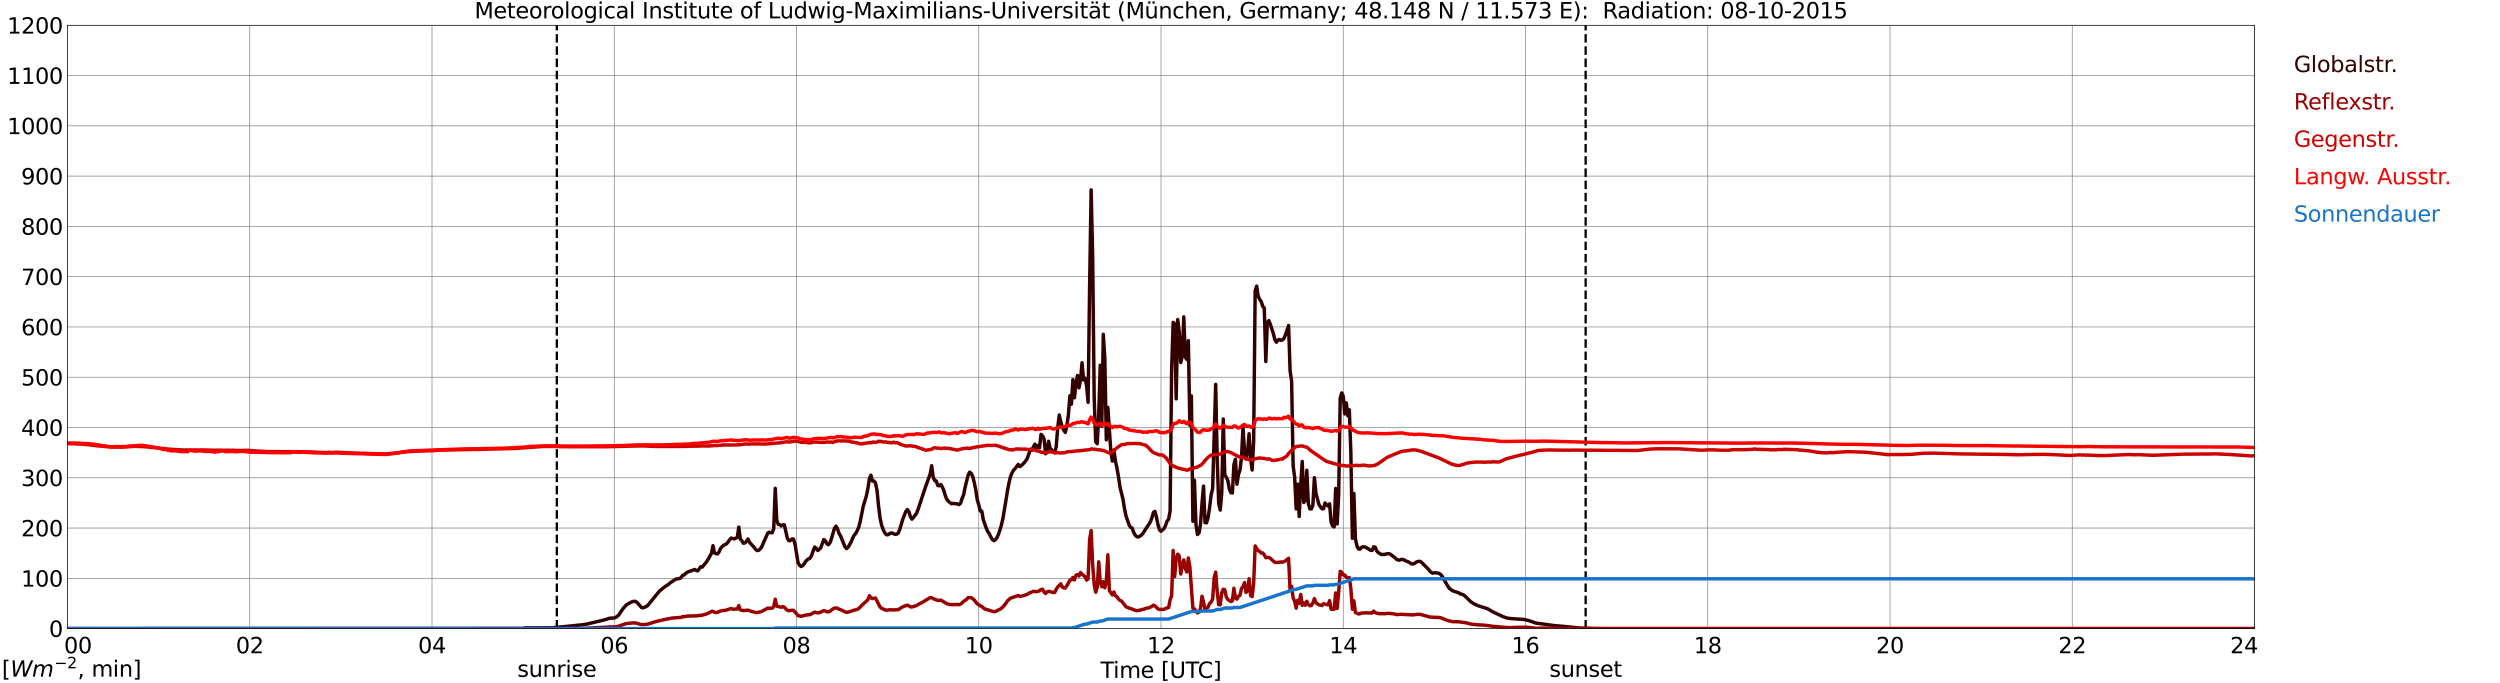 <?xml version="1.0" encoding="utf-8" standalone="no"?>
<!DOCTYPE svg PUBLIC "-//W3C//DTD SVG 1.1//EN"
  "http://www.w3.org/Graphics/SVG/1.1/DTD/svg11.dtd">
<svg xmlns:xlink="http://www.w3.org/1999/xlink" width="1085.4pt" height="296.64pt" viewBox="0 0 1085.4 296.64" xmlns="http://www.w3.org/2000/svg" version="1.1">
 <defs>
  <style type="text/css">*{stroke-linejoin: round; stroke-linecap: butt}</style>
 </defs>
 <g id="figure_1">
  <g id="patch_1">
   <path d="M 0 296.64 
L 1085.4 296.64 
L 1085.4 0 
L 0 0 
z
" style="fill: #ffffff"/>
  </g>
  <g id="axes_1">
   <g id="patch_2">
    <path d="M 29.306 272.909 
L 978.814 272.909 
L 978.814 10.976 
L 29.306 10.976 
z
" style="fill: #ffffff"/>
   </g>
   <g id="patch_3">
    <path d="M 978.814 272.909 
L 978.814 272.909 
L 978.814 10.976 
L 978.814 10.976 
z
" clip-path="url(#p0679b04a13)" style="fill: #d3d3d3; opacity: 0.25; stroke: #d3d3d3; stroke-linejoin: miter"/>
   </g>
   <g id="matplotlib.axis_1">
    <g id="xtick_1">
     <g id="line2d_1">
      <path d="M 29.306 272.909 
L 29.306 10.976 
" clip-path="url(#p0679b04a13)" style="fill: none; stroke: #808080; stroke-width: 0.3; stroke-linecap: square"/>
     </g>
     <g id="line2d_2"/>
     <g id="text_1">
      <!--    00 -->
      <g transform="translate(18.733 283.627) scale(0.095 -0.095)">
       <defs>
        <path id="DejaVuSans-20" transform="scale(0.016)"/>
        <path id="DejaVuSans-30" d="M 2034 4250 
Q 1547 4250 1301 3770 
Q 1056 3291 1056 2328 
Q 1056 1369 1301 889 
Q 1547 409 2034 409 
Q 2525 409 2770 889 
Q 3016 1369 3016 2328 
Q 3016 3291 2770 3770 
Q 2525 4250 2034 4250 
z
M 2034 4750 
Q 2819 4750 3233 4129 
Q 3647 3509 3647 2328 
Q 3647 1150 3233 529 
Q 2819 -91 2034 -91 
Q 1250 -91 836 529 
Q 422 1150 422 2328 
Q 422 3509 836 4129 
Q 1250 4750 2034 4750 
z
" transform="scale(0.016)"/>
       </defs>
       <use xlink:href="#DejaVuSans-20"/>
       <use xlink:href="#DejaVuSans-20" transform="translate(31.787 0)"/>
       <use xlink:href="#DejaVuSans-20" transform="translate(63.574 0)"/>
       <use xlink:href="#DejaVuSans-30" transform="translate(95.361 0)"/>
       <use xlink:href="#DejaVuSans-30" transform="translate(158.984 0)"/>
      </g>
     </g>
    </g>
    <g id="xtick_2">
     <g id="line2d_3">
      <path d="M 108.431 272.909 
L 108.431 10.976 
" clip-path="url(#p0679b04a13)" style="fill: none; stroke: #808080; stroke-width: 0.3; stroke-linecap: square"/>
     </g>
     <g id="line2d_4"/>
     <g id="text_2">
      <!-- 02 -->
      <g transform="translate(102.387 283.627) scale(0.095 -0.095)">
       <defs>
        <path id="DejaVuSans-32" d="M 1228 531 
L 3431 531 
L 3431 0 
L 469 0 
L 469 531 
Q 828 903 1448 1529 
Q 2069 2156 2228 2338 
Q 2531 2678 2651 2914 
Q 2772 3150 2772 3378 
Q 2772 3750 2511 3984 
Q 2250 4219 1831 4219 
Q 1534 4219 1204 4116 
Q 875 4013 500 3803 
L 500 4441 
Q 881 4594 1212 4672 
Q 1544 4750 1819 4750 
Q 2544 4750 2975 4387 
Q 3406 4025 3406 3419 
Q 3406 3131 3298 2873 
Q 3191 2616 2906 2266 
Q 2828 2175 2409 1742 
Q 1991 1309 1228 531 
z
" transform="scale(0.016)"/>
       </defs>
       <use xlink:href="#DejaVuSans-30"/>
       <use xlink:href="#DejaVuSans-32" transform="translate(63.623 0)"/>
      </g>
     </g>
    </g>
    <g id="xtick_3">
     <g id="line2d_5">
      <path d="M 187.557 272.909 
L 187.557 10.976 
" clip-path="url(#p0679b04a13)" style="fill: none; stroke: #808080; stroke-width: 0.3; stroke-linecap: square"/>
     </g>
     <g id="line2d_6"/>
     <g id="text_3">
      <!-- 04 -->
      <g transform="translate(181.513 283.627) scale(0.095 -0.095)">
       <defs>
        <path id="DejaVuSans-34" d="M 2419 4116 
L 825 1625 
L 2419 1625 
L 2419 4116 
z
M 2253 4666 
L 3047 4666 
L 3047 1625 
L 3713 1625 
L 3713 1100 
L 3047 1100 
L 3047 0 
L 2419 0 
L 2419 1100 
L 313 1100 
L 313 1709 
L 2253 4666 
z
" transform="scale(0.016)"/>
       </defs>
       <use xlink:href="#DejaVuSans-30"/>
       <use xlink:href="#DejaVuSans-34" transform="translate(63.623 0)"/>
      </g>
     </g>
    </g>
    <g id="xtick_4">
     <g id="line2d_7">
      <path d="M 266.683 272.909 
L 266.683 10.976 
" clip-path="url(#p0679b04a13)" style="fill: none; stroke: #808080; stroke-width: 0.3; stroke-linecap: square"/>
     </g>
     <g id="line2d_8"/>
     <g id="text_4">
      <!-- 06 -->
      <g transform="translate(260.638 283.627) scale(0.095 -0.095)">
       <defs>
        <path id="DejaVuSans-36" d="M 2113 2584 
Q 1688 2584 1439 2293 
Q 1191 2003 1191 1497 
Q 1191 994 1439 701 
Q 1688 409 2113 409 
Q 2538 409 2786 701 
Q 3034 994 3034 1497 
Q 3034 2003 2786 2293 
Q 2538 2584 2113 2584 
z
M 3366 4563 
L 3366 3988 
Q 3128 4100 2886 4159 
Q 2644 4219 2406 4219 
Q 1781 4219 1451 3797 
Q 1122 3375 1075 2522 
Q 1259 2794 1537 2939 
Q 1816 3084 2150 3084 
Q 2853 3084 3261 2657 
Q 3669 2231 3669 1497 
Q 3669 778 3244 343 
Q 2819 -91 2113 -91 
Q 1303 -91 875 529 
Q 447 1150 447 2328 
Q 447 3434 972 4092 
Q 1497 4750 2381 4750 
Q 2619 4750 2861 4703 
Q 3103 4656 3366 4563 
z
" transform="scale(0.016)"/>
       </defs>
       <use xlink:href="#DejaVuSans-30"/>
       <use xlink:href="#DejaVuSans-36" transform="translate(63.623 0)"/>
      </g>
     </g>
    </g>
    <g id="xtick_5">
     <g id="line2d_9">
      <path d="M 345.808 272.909 
L 345.808 10.976 
" clip-path="url(#p0679b04a13)" style="fill: none; stroke: #808080; stroke-width: 0.3; stroke-linecap: square"/>
     </g>
     <g id="line2d_10"/>
     <g id="text_5">
      <!-- 08 -->
      <g transform="translate(339.764 283.627) scale(0.095 -0.095)">
       <defs>
        <path id="DejaVuSans-38" d="M 2034 2216 
Q 1584 2216 1326 1975 
Q 1069 1734 1069 1313 
Q 1069 891 1326 650 
Q 1584 409 2034 409 
Q 2484 409 2743 651 
Q 3003 894 3003 1313 
Q 3003 1734 2745 1975 
Q 2488 2216 2034 2216 
z
M 1403 2484 
Q 997 2584 770 2862 
Q 544 3141 544 3541 
Q 544 4100 942 4425 
Q 1341 4750 2034 4750 
Q 2731 4750 3128 4425 
Q 3525 4100 3525 3541 
Q 3525 3141 3298 2862 
Q 3072 2584 2669 2484 
Q 3125 2378 3379 2068 
Q 3634 1759 3634 1313 
Q 3634 634 3220 271 
Q 2806 -91 2034 -91 
Q 1263 -91 848 271 
Q 434 634 434 1313 
Q 434 1759 690 2068 
Q 947 2378 1403 2484 
z
M 1172 3481 
Q 1172 3119 1398 2916 
Q 1625 2713 2034 2713 
Q 2441 2713 2670 2916 
Q 2900 3119 2900 3481 
Q 2900 3844 2670 4047 
Q 2441 4250 2034 4250 
Q 1625 4250 1398 4047 
Q 1172 3844 1172 3481 
z
" transform="scale(0.016)"/>
       </defs>
       <use xlink:href="#DejaVuSans-30"/>
       <use xlink:href="#DejaVuSans-38" transform="translate(63.623 0)"/>
      </g>
     </g>
    </g>
    <g id="xtick_6">
     <g id="line2d_11">
      <path d="M 424.934 272.909 
L 424.934 10.976 
" clip-path="url(#p0679b04a13)" style="fill: none; stroke: #808080; stroke-width: 0.3; stroke-linecap: square"/>
     </g>
     <g id="line2d_12"/>
     <g id="text_6">
      <!-- 10 -->
      <g transform="translate(418.89 283.627) scale(0.095 -0.095)">
       <defs>
        <path id="DejaVuSans-31" d="M 794 531 
L 1825 531 
L 1825 4091 
L 703 3866 
L 703 4441 
L 1819 4666 
L 2450 4666 
L 2450 531 
L 3481 531 
L 3481 0 
L 794 0 
L 794 531 
z
" transform="scale(0.016)"/>
       </defs>
       <use xlink:href="#DejaVuSans-31"/>
       <use xlink:href="#DejaVuSans-30" transform="translate(63.623 0)"/>
      </g>
     </g>
    </g>
    <g id="xtick_7">
     <g id="line2d_13">
      <path d="M 504.06 272.909 
L 504.06 10.976 
" clip-path="url(#p0679b04a13)" style="fill: none; stroke: #808080; stroke-width: 0.3; stroke-linecap: square"/>
     </g>
     <g id="line2d_14"/>
     <g id="text_7">
      <!-- 12 -->
      <g transform="translate(498.015 283.627) scale(0.095 -0.095)">
       <use xlink:href="#DejaVuSans-31"/>
       <use xlink:href="#DejaVuSans-32" transform="translate(63.623 0)"/>
      </g>
     </g>
    </g>
    <g id="xtick_8">
     <g id="line2d_15">
      <path d="M 583.185 272.909 
L 583.185 10.976 
" clip-path="url(#p0679b04a13)" style="fill: none; stroke: #808080; stroke-width: 0.3; stroke-linecap: square"/>
     </g>
     <g id="line2d_16"/>
     <g id="text_8">
      <!-- 14 -->
      <g transform="translate(577.141 283.627) scale(0.095 -0.095)">
       <use xlink:href="#DejaVuSans-31"/>
       <use xlink:href="#DejaVuSans-34" transform="translate(63.623 0)"/>
      </g>
     </g>
    </g>
    <g id="xtick_9">
     <g id="line2d_17">
      <path d="M 662.311 272.909 
L 662.311 10.976 
" clip-path="url(#p0679b04a13)" style="fill: none; stroke: #808080; stroke-width: 0.3; stroke-linecap: square"/>
     </g>
     <g id="line2d_18"/>
     <g id="text_9">
      <!-- 16 -->
      <g transform="translate(656.267 283.627) scale(0.095 -0.095)">
       <use xlink:href="#DejaVuSans-31"/>
       <use xlink:href="#DejaVuSans-36" transform="translate(63.623 0)"/>
      </g>
     </g>
    </g>
    <g id="xtick_10">
     <g id="line2d_19">
      <path d="M 741.437 272.909 
L 741.437 10.976 
" clip-path="url(#p0679b04a13)" style="fill: none; stroke: #808080; stroke-width: 0.3; stroke-linecap: square"/>
     </g>
     <g id="line2d_20"/>
     <g id="text_10">
      <!-- 18 -->
      <g transform="translate(735.392 283.627) scale(0.095 -0.095)">
       <use xlink:href="#DejaVuSans-31"/>
       <use xlink:href="#DejaVuSans-38" transform="translate(63.623 0)"/>
      </g>
     </g>
    </g>
    <g id="xtick_11">
     <g id="line2d_21">
      <path d="M 820.562 272.909 
L 820.562 10.976 
" clip-path="url(#p0679b04a13)" style="fill: none; stroke: #808080; stroke-width: 0.3; stroke-linecap: square"/>
     </g>
     <g id="line2d_22"/>
     <g id="text_11">
      <!-- 20 -->
      <g transform="translate(814.518 283.627) scale(0.095 -0.095)">
       <use xlink:href="#DejaVuSans-32"/>
       <use xlink:href="#DejaVuSans-30" transform="translate(63.623 0)"/>
      </g>
     </g>
    </g>
    <g id="xtick_12">
     <g id="line2d_23">
      <path d="M 899.688 272.909 
L 899.688 10.976 
" clip-path="url(#p0679b04a13)" style="fill: none; stroke: #808080; stroke-width: 0.3; stroke-linecap: square"/>
     </g>
     <g id="line2d_24"/>
     <g id="text_12">
      <!-- 22 -->
      <g transform="translate(893.644 283.627) scale(0.095 -0.095)">
       <use xlink:href="#DejaVuSans-32"/>
       <use xlink:href="#DejaVuSans-32" transform="translate(63.623 0)"/>
      </g>
     </g>
    </g>
    <g id="xtick_13">
     <g id="line2d_25">
      <path d="M 978.814 272.909 
L 978.814 10.976 
" clip-path="url(#p0679b04a13)" style="fill: none; stroke: #808080; stroke-width: 0.3; stroke-linecap: square"/>
     </g>
     <g id="line2d_26"/>
     <g id="text_13">
      <!-- 24    -->
      <g transform="translate(968.241 283.627) scale(0.095 -0.095)">
       <use xlink:href="#DejaVuSans-32"/>
       <use xlink:href="#DejaVuSans-34" transform="translate(63.623 0)"/>
       <use xlink:href="#DejaVuSans-20" transform="translate(127.246 0)"/>
       <use xlink:href="#DejaVuSans-20" transform="translate(159.033 0)"/>
       <use xlink:href="#DejaVuSans-20" transform="translate(190.82 0)"/>
      </g>
     </g>
    </g>
    <g id="text_14">
     <!-- Time [UTC] -->
     <g transform="translate(477.806 294.322) scale(0.095 -0.095)">
      <defs>
       <path id="DejaVuSans-54" d="M -19 4666 
L 3928 4666 
L 3928 4134 
L 2272 4134 
L 2272 0 
L 1638 0 
L 1638 4134 
L -19 4134 
L -19 4666 
z
" transform="scale(0.016)"/>
       <path id="DejaVuSans-69" d="M 603 3500 
L 1178 3500 
L 1178 0 
L 603 0 
L 603 3500 
z
M 603 4863 
L 1178 4863 
L 1178 4134 
L 603 4134 
L 603 4863 
z
" transform="scale(0.016)"/>
       <path id="DejaVuSans-6d" d="M 3328 2828 
Q 3544 3216 3844 3400 
Q 4144 3584 4550 3584 
Q 5097 3584 5394 3201 
Q 5691 2819 5691 2113 
L 5691 0 
L 5113 0 
L 5113 2094 
Q 5113 2597 4934 2840 
Q 4756 3084 4391 3084 
Q 3944 3084 3684 2787 
Q 3425 2491 3425 1978 
L 3425 0 
L 2847 0 
L 2847 2094 
Q 2847 2600 2669 2842 
Q 2491 3084 2119 3084 
Q 1678 3084 1418 2786 
Q 1159 2488 1159 1978 
L 1159 0 
L 581 0 
L 581 3500 
L 1159 3500 
L 1159 2956 
Q 1356 3278 1631 3431 
Q 1906 3584 2284 3584 
Q 2666 3584 2933 3390 
Q 3200 3197 3328 2828 
z
" transform="scale(0.016)"/>
       <path id="DejaVuSans-65" d="M 3597 1894 
L 3597 1613 
L 953 1613 
Q 991 1019 1311 708 
Q 1631 397 2203 397 
Q 2534 397 2845 478 
Q 3156 559 3463 722 
L 3463 178 
Q 3153 47 2828 -22 
Q 2503 -91 2169 -91 
Q 1331 -91 842 396 
Q 353 884 353 1716 
Q 353 2575 817 3079 
Q 1281 3584 2069 3584 
Q 2775 3584 3186 3129 
Q 3597 2675 3597 1894 
z
M 3022 2063 
Q 3016 2534 2758 2815 
Q 2500 3097 2075 3097 
Q 1594 3097 1305 2825 
Q 1016 2553 972 2059 
L 3022 2063 
z
" transform="scale(0.016)"/>
       <path id="DejaVuSans-5b" d="M 550 4863 
L 1875 4863 
L 1875 4416 
L 1125 4416 
L 1125 -397 
L 1875 -397 
L 1875 -844 
L 550 -844 
L 550 4863 
z
" transform="scale(0.016)"/>
       <path id="DejaVuSans-55" d="M 556 4666 
L 1191 4666 
L 1191 1831 
Q 1191 1081 1462 751 
Q 1734 422 2344 422 
Q 2950 422 3222 751 
Q 3494 1081 3494 1831 
L 3494 4666 
L 4128 4666 
L 4128 1753 
Q 4128 841 3676 375 
Q 3225 -91 2344 -91 
Q 1459 -91 1007 375 
Q 556 841 556 1753 
L 556 4666 
z
" transform="scale(0.016)"/>
       <path id="DejaVuSans-43" d="M 4122 4306 
L 4122 3641 
Q 3803 3938 3442 4084 
Q 3081 4231 2675 4231 
Q 1875 4231 1450 3742 
Q 1025 3253 1025 2328 
Q 1025 1406 1450 917 
Q 1875 428 2675 428 
Q 3081 428 3442 575 
Q 3803 722 4122 1019 
L 4122 359 
Q 3791 134 3420 21 
Q 3050 -91 2638 -91 
Q 1578 -91 968 557 
Q 359 1206 359 2328 
Q 359 3453 968 4101 
Q 1578 4750 2638 4750 
Q 3056 4750 3426 4639 
Q 3797 4528 4122 4306 
z
" transform="scale(0.016)"/>
       <path id="DejaVuSans-5d" d="M 1947 4863 
L 1947 -844 
L 622 -844 
L 622 -397 
L 1369 -397 
L 1369 4416 
L 622 4416 
L 622 4863 
L 1947 4863 
z
" transform="scale(0.016)"/>
      </defs>
      <use xlink:href="#DejaVuSans-54"/>
      <use xlink:href="#DejaVuSans-69" transform="translate(57.959 0)"/>
      <use xlink:href="#DejaVuSans-6d" transform="translate(85.742 0)"/>
      <use xlink:href="#DejaVuSans-65" transform="translate(183.154 0)"/>
      <use xlink:href="#DejaVuSans-20" transform="translate(244.678 0)"/>
      <use xlink:href="#DejaVuSans-5b" transform="translate(276.465 0)"/>
      <use xlink:href="#DejaVuSans-55" transform="translate(315.479 0)"/>
      <use xlink:href="#DejaVuSans-54" transform="translate(388.672 0)"/>
      <use xlink:href="#DejaVuSans-43" transform="translate(443.881 0)"/>
      <use xlink:href="#DejaVuSans-5d" transform="translate(513.705 0)"/>
     </g>
    </g>
   </g>
   <g id="matplotlib.axis_2">
    <g id="ytick_1">
     <g id="line2d_27">
      <path d="M 29.306 272.909 
L 978.814 272.909 
" clip-path="url(#p0679b04a13)" style="fill: none; stroke: #808080; stroke-width: 0.3; stroke-linecap: square"/>
     </g>
     <g id="line2d_28"/>
     <g id="text_15">
      <!-- 0 -->
      <g transform="translate(21.261 276.518) scale(0.095 -0.095)">
       <use xlink:href="#DejaVuSans-30"/>
      </g>
     </g>
    </g>
    <g id="ytick_2">
     <g id="line2d_29">
      <path d="M 29.306 251.081 
L 978.814 251.081 
" clip-path="url(#p0679b04a13)" style="fill: none; stroke: #808080; stroke-width: 0.3; stroke-linecap: square"/>
     </g>
     <g id="line2d_30"/>
     <g id="text_16">
      <!-- 100 -->
      <g transform="translate(9.173 254.69) scale(0.095 -0.095)">
       <use xlink:href="#DejaVuSans-31"/>
       <use xlink:href="#DejaVuSans-30" transform="translate(63.623 0)"/>
       <use xlink:href="#DejaVuSans-30" transform="translate(127.246 0)"/>
      </g>
     </g>
    </g>
    <g id="ytick_3">
     <g id="line2d_31">
      <path d="M 29.306 229.253 
L 978.814 229.253 
" clip-path="url(#p0679b04a13)" style="fill: none; stroke: #808080; stroke-width: 0.3; stroke-linecap: square"/>
     </g>
     <g id="line2d_32"/>
     <g id="text_17">
      <!-- 200 -->
      <g transform="translate(9.173 232.863) scale(0.095 -0.095)">
       <use xlink:href="#DejaVuSans-32"/>
       <use xlink:href="#DejaVuSans-30" transform="translate(63.623 0)"/>
       <use xlink:href="#DejaVuSans-30" transform="translate(127.246 0)"/>
      </g>
     </g>
    </g>
    <g id="ytick_4">
     <g id="line2d_33">
      <path d="M 29.306 207.426 
L 978.814 207.426 
" clip-path="url(#p0679b04a13)" style="fill: none; stroke: #808080; stroke-width: 0.3; stroke-linecap: square"/>
     </g>
     <g id="line2d_34"/>
     <g id="text_18">
      <!-- 300 -->
      <g transform="translate(9.173 211.035) scale(0.095 -0.095)">
       <defs>
        <path id="DejaVuSans-33" d="M 2597 2516 
Q 3050 2419 3304 2112 
Q 3559 1806 3559 1356 
Q 3559 666 3084 287 
Q 2609 -91 1734 -91 
Q 1441 -91 1130 -33 
Q 819 25 488 141 
L 488 750 
Q 750 597 1062 519 
Q 1375 441 1716 441 
Q 2309 441 2620 675 
Q 2931 909 2931 1356 
Q 2931 1769 2642 2001 
Q 2353 2234 1838 2234 
L 1294 2234 
L 1294 2753 
L 1863 2753 
Q 2328 2753 2575 2939 
Q 2822 3125 2822 3475 
Q 2822 3834 2567 4026 
Q 2313 4219 1838 4219 
Q 1578 4219 1281 4162 
Q 984 4106 628 3988 
L 628 4550 
Q 988 4650 1302 4700 
Q 1616 4750 1894 4750 
Q 2613 4750 3031 4423 
Q 3450 4097 3450 3541 
Q 3450 3153 3228 2886 
Q 3006 2619 2597 2516 
z
" transform="scale(0.016)"/>
       </defs>
       <use xlink:href="#DejaVuSans-33"/>
       <use xlink:href="#DejaVuSans-30" transform="translate(63.623 0)"/>
       <use xlink:href="#DejaVuSans-30" transform="translate(127.246 0)"/>
      </g>
     </g>
    </g>
    <g id="ytick_5">
     <g id="line2d_35">
      <path d="M 29.306 185.598 
L 978.814 185.598 
" clip-path="url(#p0679b04a13)" style="fill: none; stroke: #808080; stroke-width: 0.3; stroke-linecap: square"/>
     </g>
     <g id="line2d_36"/>
     <g id="text_19">
      <!-- 400 -->
      <g transform="translate(9.173 189.207) scale(0.095 -0.095)">
       <use xlink:href="#DejaVuSans-34"/>
       <use xlink:href="#DejaVuSans-30" transform="translate(63.623 0)"/>
       <use xlink:href="#DejaVuSans-30" transform="translate(127.246 0)"/>
      </g>
     </g>
    </g>
    <g id="ytick_6">
     <g id="line2d_37">
      <path d="M 29.306 163.77 
L 978.814 163.77 
" clip-path="url(#p0679b04a13)" style="fill: none; stroke: #808080; stroke-width: 0.3; stroke-linecap: square"/>
     </g>
     <g id="line2d_38"/>
     <g id="text_20">
      <!-- 500 -->
      <g transform="translate(9.173 167.379) scale(0.095 -0.095)">
       <defs>
        <path id="DejaVuSans-35" d="M 691 4666 
L 3169 4666 
L 3169 4134 
L 1269 4134 
L 1269 2991 
Q 1406 3038 1543 3061 
Q 1681 3084 1819 3084 
Q 2600 3084 3056 2656 
Q 3513 2228 3513 1497 
Q 3513 744 3044 326 
Q 2575 -91 1722 -91 
Q 1428 -91 1123 -41 
Q 819 9 494 109 
L 494 744 
Q 775 591 1075 516 
Q 1375 441 1709 441 
Q 2250 441 2565 725 
Q 2881 1009 2881 1497 
Q 2881 1984 2565 2268 
Q 2250 2553 1709 2553 
Q 1456 2553 1204 2497 
Q 953 2441 691 2322 
L 691 4666 
z
" transform="scale(0.016)"/>
       </defs>
       <use xlink:href="#DejaVuSans-35"/>
       <use xlink:href="#DejaVuSans-30" transform="translate(63.623 0)"/>
       <use xlink:href="#DejaVuSans-30" transform="translate(127.246 0)"/>
      </g>
     </g>
    </g>
    <g id="ytick_7">
     <g id="line2d_39">
      <path d="M 29.306 141.942 
L 978.814 141.942 
" clip-path="url(#p0679b04a13)" style="fill: none; stroke: #808080; stroke-width: 0.3; stroke-linecap: square"/>
     </g>
     <g id="line2d_40"/>
     <g id="text_21">
      <!-- 600 -->
      <g transform="translate(9.173 145.551) scale(0.095 -0.095)">
       <use xlink:href="#DejaVuSans-36"/>
       <use xlink:href="#DejaVuSans-30" transform="translate(63.623 0)"/>
       <use xlink:href="#DejaVuSans-30" transform="translate(127.246 0)"/>
      </g>
     </g>
    </g>
    <g id="ytick_8">
     <g id="line2d_41">
      <path d="M 29.306 120.114 
L 978.814 120.114 
" clip-path="url(#p0679b04a13)" style="fill: none; stroke: #808080; stroke-width: 0.3; stroke-linecap: square"/>
     </g>
     <g id="line2d_42"/>
     <g id="text_22">
      <!-- 700 -->
      <g transform="translate(9.173 123.724) scale(0.095 -0.095)">
       <defs>
        <path id="DejaVuSans-37" d="M 525 4666 
L 3525 4666 
L 3525 4397 
L 1831 0 
L 1172 0 
L 2766 4134 
L 525 4134 
L 525 4666 
z
" transform="scale(0.016)"/>
       </defs>
       <use xlink:href="#DejaVuSans-37"/>
       <use xlink:href="#DejaVuSans-30" transform="translate(63.623 0)"/>
       <use xlink:href="#DejaVuSans-30" transform="translate(127.246 0)"/>
      </g>
     </g>
    </g>
    <g id="ytick_9">
     <g id="line2d_43">
      <path d="M 29.306 98.287 
L 978.814 98.287 
" clip-path="url(#p0679b04a13)" style="fill: none; stroke: #808080; stroke-width: 0.3; stroke-linecap: square"/>
     </g>
     <g id="line2d_44"/>
     <g id="text_23">
      <!-- 800 -->
      <g transform="translate(9.173 101.896) scale(0.095 -0.095)">
       <use xlink:href="#DejaVuSans-38"/>
       <use xlink:href="#DejaVuSans-30" transform="translate(63.623 0)"/>
       <use xlink:href="#DejaVuSans-30" transform="translate(127.246 0)"/>
      </g>
     </g>
    </g>
    <g id="ytick_10">
     <g id="line2d_45">
      <path d="M 29.306 76.459 
L 978.814 76.459 
" clip-path="url(#p0679b04a13)" style="fill: none; stroke: #808080; stroke-width: 0.3; stroke-linecap: square"/>
     </g>
     <g id="line2d_46"/>
     <g id="text_24">
      <!-- 900 -->
      <g transform="translate(9.173 80.068) scale(0.095 -0.095)">
       <defs>
        <path id="DejaVuSans-39" d="M 703 97 
L 703 672 
Q 941 559 1184 500 
Q 1428 441 1663 441 
Q 2288 441 2617 861 
Q 2947 1281 2994 2138 
Q 2813 1869 2534 1725 
Q 2256 1581 1919 1581 
Q 1219 1581 811 2004 
Q 403 2428 403 3163 
Q 403 3881 828 4315 
Q 1253 4750 1959 4750 
Q 2769 4750 3195 4129 
Q 3622 3509 3622 2328 
Q 3622 1225 3098 567 
Q 2575 -91 1691 -91 
Q 1453 -91 1209 -44 
Q 966 3 703 97 
z
M 1959 2075 
Q 2384 2075 2632 2365 
Q 2881 2656 2881 3163 
Q 2881 3666 2632 3958 
Q 2384 4250 1959 4250 
Q 1534 4250 1286 3958 
Q 1038 3666 1038 3163 
Q 1038 2656 1286 2365 
Q 1534 2075 1959 2075 
z
" transform="scale(0.016)"/>
       </defs>
       <use xlink:href="#DejaVuSans-39"/>
       <use xlink:href="#DejaVuSans-30" transform="translate(63.623 0)"/>
       <use xlink:href="#DejaVuSans-30" transform="translate(127.246 0)"/>
      </g>
     </g>
    </g>
    <g id="ytick_11">
     <g id="line2d_47">
      <path d="M 29.306 54.631 
L 978.814 54.631 
" clip-path="url(#p0679b04a13)" style="fill: none; stroke: #808080; stroke-width: 0.3; stroke-linecap: square"/>
     </g>
     <g id="line2d_48"/>
     <g id="text_25">
      <!-- 1000 -->
      <g transform="translate(3.128 58.24) scale(0.095 -0.095)">
       <use xlink:href="#DejaVuSans-31"/>
       <use xlink:href="#DejaVuSans-30" transform="translate(63.623 0)"/>
       <use xlink:href="#DejaVuSans-30" transform="translate(127.246 0)"/>
       <use xlink:href="#DejaVuSans-30" transform="translate(190.869 0)"/>
      </g>
     </g>
    </g>
    <g id="ytick_12">
     <g id="line2d_49">
      <path d="M 29.306 32.803 
L 978.814 32.803 
" clip-path="url(#p0679b04a13)" style="fill: none; stroke: #808080; stroke-width: 0.3; stroke-linecap: square"/>
     </g>
     <g id="line2d_50"/>
     <g id="text_26">
      <!-- 1100 -->
      <g transform="translate(3.128 36.413) scale(0.095 -0.095)">
       <use xlink:href="#DejaVuSans-31"/>
       <use xlink:href="#DejaVuSans-31" transform="translate(63.623 0)"/>
       <use xlink:href="#DejaVuSans-30" transform="translate(127.246 0)"/>
       <use xlink:href="#DejaVuSans-30" transform="translate(190.869 0)"/>
      </g>
     </g>
    </g>
    <g id="ytick_13">
     <g id="line2d_51">
      <path d="M 29.306 10.976 
L 978.814 10.976 
" clip-path="url(#p0679b04a13)" style="fill: none; stroke: #808080; stroke-width: 0.3; stroke-linecap: square"/>
     </g>
     <g id="line2d_52"/>
     <g id="text_27">
      <!-- 1200 -->
      <g transform="translate(3.128 14.585) scale(0.095 -0.095)">
       <use xlink:href="#DejaVuSans-31"/>
       <use xlink:href="#DejaVuSans-32" transform="translate(63.623 0)"/>
       <use xlink:href="#DejaVuSans-30" transform="translate(127.246 0)"/>
       <use xlink:href="#DejaVuSans-30" transform="translate(190.869 0)"/>
      </g>
     </g>
    </g>
   </g>
   <g id="line2d_53">
    <path d="M 241.758 272.909 
L 241.758 10.976 
" clip-path="url(#p0679b04a13)" style="fill: none; stroke-dasharray: 3.7,1.6; stroke-dashoffset: 0; stroke: #000000"/>
   </g>
   <g id="line2d_54">
    <path d="M 688.423 272.909 
L 688.423 10.976 
" clip-path="url(#p0679b04a13)" style="fill: none; stroke-dasharray: 3.7,1.6; stroke-dashoffset: 0; stroke: #000000"/>
   </g>
   <g id="line2d_55">
    <path d="M 29.306 272.909 
L 227.12 272.909 
L 227.779 272.618 
L 239.648 272.56 
L 248.22 271.728 
L 250.198 271.514 
L 252.176 271.32 
L 254.814 270.953 
L 262.726 269.054 
L 264.705 268.397 
L 266.683 268.299 
L 267.342 268.028 
L 268.002 267.583 
L 268.661 266.983 
L 269.98 264.988 
L 270.639 264.038 
L 271.958 262.624 
L 273.277 261.792 
L 274.595 261.192 
L 275.255 261.056 
L 275.914 261.113 
L 276.573 261.578 
L 277.892 263.032 
L 278.552 263.787 
L 279.211 263.903 
L 280.53 263.342 
L 281.189 262.896 
L 282.508 261.268 
L 285.805 257.241 
L 286.464 256.486 
L 288.442 254.877 
L 290.42 253.561 
L 291.08 252.96 
L 293.058 251.681 
L 293.717 251.332 
L 294.377 251.295 
L 295.036 251.14 
L 295.696 250.791 
L 296.355 249.782 
L 297.014 249.627 
L 297.674 248.97 
L 298.333 248.486 
L 298.992 248.176 
L 300.311 247.75 
L 301.63 247.246 
L 302.289 247.672 
L 302.949 247.846 
L 304.267 246.026 
L 304.927 246.2 
L 305.586 245.29 
L 306.246 244.611 
L 307.564 242.695 
L 308.224 241.379 
L 308.883 240.311 
L 309.543 236.924 
L 310.202 240.06 
L 310.861 240.37 
L 311.521 240.505 
L 312.18 239.635 
L 312.839 238.085 
L 313.499 237.33 
L 314.158 236.749 
L 315.477 236.07 
L 316.136 235.276 
L 316.796 234.289 
L 317.455 233.61 
L 318.774 233.959 
L 320.093 233.339 
L 320.752 228.865 
L 321.411 234.038 
L 322.071 234.734 
L 322.73 235.819 
L 323.39 235.76 
L 324.049 235.123 
L 324.708 234.018 
L 325.368 235.393 
L 326.686 236.884 
L 327.346 237.524 
L 328.005 238.491 
L 328.665 239.015 
L 329.324 238.956 
L 329.983 238.414 
L 330.643 237.524 
L 333.28 231.558 
L 333.94 231.034 
L 334.599 231.288 
L 335.258 231.305 
L 335.918 229.544 
L 336.577 212.016 
L 337.236 225.863 
L 337.896 227.627 
L 338.555 227.782 
L 339.215 228.343 
L 339.874 227.858 
L 340.533 227.858 
L 341.852 233.765 
L 342.512 234.774 
L 343.171 234.658 
L 343.83 233.979 
L 344.49 234.055 
L 345.149 236.205 
L 346.468 244.225 
L 347.127 245.425 
L 347.787 245.949 
L 348.446 245.62 
L 349.105 244.864 
L 349.765 243.78 
L 350.424 243.044 
L 351.743 242.269 
L 352.402 241.069 
L 353.062 239.091 
L 353.721 237.504 
L 354.38 238.046 
L 355.04 238.995 
L 355.699 238.473 
L 356.359 237.775 
L 357.677 234.23 
L 358.337 234.754 
L 358.996 236.07 
L 359.655 236.515 
L 360.315 235.703 
L 360.974 233.863 
L 362.293 229.369 
L 362.952 228.459 
L 363.612 229.603 
L 364.271 231.598 
L 364.93 232.663 
L 366.249 235.954 
L 366.909 237.445 
L 367.568 238.181 
L 368.227 237.563 
L 369.546 235.258 
L 370.206 233.593 
L 370.865 232.333 
L 371.524 231.598 
L 372.184 230.358 
L 372.843 228.865 
L 373.502 226.232 
L 374.821 219.627 
L 376.14 215.308 
L 376.799 212.151 
L 377.459 207.812 
L 378.118 206.301 
L 378.777 208.84 
L 379.437 208.84 
L 380.096 209.652 
L 380.756 212.791 
L 381.415 219.492 
L 382.074 224.838 
L 382.734 227.937 
L 383.393 229.795 
L 384.053 231.209 
L 384.712 232.08 
L 385.371 232.198 
L 386.69 231.443 
L 387.349 231.384 
L 388.009 231.77 
L 388.668 231.964 
L 389.328 231.908 
L 389.987 231.403 
L 390.646 229.854 
L 391.965 225.379 
L 393.284 222.028 
L 393.943 221.253 
L 394.603 222.164 
L 395.262 224.333 
L 395.921 225.398 
L 396.581 224.683 
L 397.899 222.901 
L 398.559 221.253 
L 399.878 217.246 
L 401.856 211.337 
L 403.834 205.799 
L 404.493 202.196 
L 405.153 207.155 
L 405.812 208.665 
L 406.471 208.801 
L 407.131 210.796 
L 407.79 210.911 
L 408.45 210.35 
L 409.109 211.376 
L 409.768 212.946 
L 410.428 215.231 
L 411.087 216.838 
L 411.746 217.613 
L 413.065 218.697 
L 413.725 218.562 
L 415.703 218.776 
L 416.362 219.086 
L 417.022 218.523 
L 417.681 216.471 
L 418.34 214.862 
L 419 211.61 
L 420.318 206.301 
L 420.978 205.005 
L 421.637 205.509 
L 422.297 206.806 
L 422.956 209.362 
L 423.615 212.577 
L 424.275 216.936 
L 424.934 219.162 
L 425.593 221.817 
L 426.253 221.913 
L 426.912 225.669 
L 428.231 229.408 
L 428.89 230.842 
L 429.55 231.733 
L 430.209 233.204 
L 430.869 234.269 
L 431.528 234.734 
L 432.187 234.269 
L 432.847 233.455 
L 433.506 231.908 
L 434.165 230.028 
L 434.825 227.723 
L 435.484 224.741 
L 436.803 216.838 
L 437.462 212.732 
L 438.122 209.362 
L 438.781 206.766 
L 439.44 205.236 
L 440.1 204.036 
L 440.759 203.416 
L 442.078 201.615 
L 442.737 202.584 
L 443.397 202.156 
L 444.716 200.84 
L 445.375 200.026 
L 446.034 198.961 
L 447.353 195.088 
L 448.012 195.514 
L 448.672 193.964 
L 449.331 192.86 
L 449.991 194.469 
L 450.65 193.443 
L 451.309 194.41 
L 451.969 188.579 
L 452.628 189.258 
L 453.287 190.537 
L 453.947 197.005 
L 454.606 195.765 
L 455.266 191.583 
L 455.925 194.624 
L 456.584 195.3 
L 457.244 196.309 
L 457.903 196.579 
L 458.563 193.849 
L 459.222 185.637 
L 459.881 180.193 
L 460.541 183.079 
L 461.2 185.423 
L 461.859 186.818 
L 462.519 187.748 
L 463.178 184.882 
L 463.838 180.291 
L 464.497 171.827 
L 465.156 175.507 
L 465.816 164.835 
L 466.475 172.717 
L 467.134 166.734 
L 467.794 163.015 
L 468.453 168.36 
L 469.113 164.99 
L 469.772 157.475 
L 470.431 164.99 
L 471.091 164.176 
L 471.75 167.45 
L 472.409 174.675 
L 473.069 123.969 
L 473.728 82.444 
L 474.388 110.934 
L 475.047 172.292 
L 475.706 191.795 
L 476.366 192.648 
L 477.025 179.981 
L 477.685 158.599 
L 478.344 185.113 
L 479.003 145.138 
L 479.663 155.558 
L 480.322 190.983 
L 480.981 176.882 
L 482.3 196.21 
L 482.96 200.201 
L 483.619 195.359 
L 484.278 200.181 
L 484.938 203.241 
L 485.597 206.98 
L 486.256 211.472 
L 487.575 216.857 
L 488.235 220.983 
L 488.894 224.102 
L 490.213 227.917 
L 490.872 228.963 
L 491.532 229.253 
L 492.191 231.152 
L 492.85 232.314 
L 493.51 233.01 
L 494.169 233.145 
L 494.828 232.818 
L 495.488 232.353 
L 496.147 231.635 
L 499.444 226.599 
L 500.103 224.857 
L 500.763 222.493 
L 501.422 222.009 
L 502.082 224.508 
L 502.741 227.782 
L 503.4 230.028 
L 504.06 230.668 
L 505.379 229.467 
L 506.038 228.168 
L 506.697 226.193 
L 507.357 225.477 
L 508.016 221.797 
L 508.675 160.4 
L 509.335 139.967 
L 509.994 140.606 
L 510.654 173.182 
L 511.313 138.727 
L 511.972 144.033 
L 512.632 157.379 
L 513.291 154.648 
L 513.95 137.566 
L 514.61 155.074 
L 515.269 156.1 
L 515.929 147.868 
L 516.588 184.668 
L 517.247 171.866 
L 517.907 226.328 
L 518.566 208.471 
L 519.226 227.607 
L 519.885 232.063 
L 520.544 231.48 
L 521.204 227.743 
L 521.863 218.562 
L 522.522 211.047 
L 523.182 226.909 
L 523.841 226.988 
L 524.501 224.702 
L 525.16 220.382 
L 525.819 214.882 
L 526.479 212.092 
L 527.797 166.889 
L 528.457 199.445 
L 529.116 218.658 
L 529.776 221.448 
L 530.435 214.05 
L 531.094 181.898 
L 531.754 206.225 
L 532.413 207.212 
L 533.073 208.587 
L 533.732 212.287 
L 534.391 213.913 
L 535.051 214.031 
L 535.71 201.694 
L 536.369 199.389 
L 537.029 210.235 
L 537.688 205.991 
L 538.348 204.075 
L 539.007 198.729 
L 539.666 185.462 
L 540.326 196.095 
L 540.985 199.271 
L 541.644 196.154 
L 542.304 188.309 
L 542.963 199.02 
L 543.623 204.055 
L 544.282 191.659 
L 544.941 126.274 
L 545.601 124.22 
L 546.26 128.636 
L 546.919 129.954 
L 547.579 130.961 
L 548.238 132.995 
L 548.898 133.731 
L 549.557 156.953 
L 550.216 140.043 
L 550.876 139.192 
L 551.535 140.838 
L 552.854 144.906 
L 553.513 147.519 
L 554.173 148.567 
L 554.832 147.617 
L 555.491 147.384 
L 556.151 147.812 
L 556.81 147.539 
L 557.47 146.843 
L 558.129 145.312 
L 559.448 141.322 
L 560.107 161.02 
L 560.766 165.377 
L 561.426 202.235 
L 562.085 207.116 
L 562.745 220.943 
L 563.404 210.215 
L 564.063 224.237 
L 564.723 210.35 
L 565.382 200.336 
L 566.042 218.136 
L 566.701 217.148 
L 567.36 204.171 
L 568.02 218.621 
L 568.679 220.926 
L 569.338 220.963 
L 569.998 219.278 
L 570.657 207.367 
L 571.317 214.068 
L 572.635 219.123 
L 573.954 220.887 
L 574.613 220.887 
L 575.273 218.348 
L 575.932 219.103 
L 576.592 219.686 
L 577.251 218.737 
L 577.91 226.638 
L 578.57 228.363 
L 579.229 228.769 
L 579.889 212.075 
L 580.548 227.472 
L 581.207 214.476 
L 581.867 172.853 
L 582.526 170.606 
L 583.185 172.06 
L 583.845 179.711 
L 584.504 174.907 
L 585.164 180.523 
L 585.823 177.908 
L 586.482 196.405 
L 587.142 233.708 
L 587.801 214.262 
L 588.46 233.92 
L 589.12 237 
L 589.779 238.318 
L 590.439 238.454 
L 591.098 237.679 
L 591.757 237.369 
L 592.417 237.408 
L 593.736 238.065 
L 595.054 238.938 
L 595.714 238.956 
L 596.373 237.408 
L 597.032 237.524 
L 597.692 239.17 
L 598.351 239.866 
L 599.67 240.739 
L 600.989 240.739 
L 602.307 240.39 
L 602.967 240.37 
L 603.626 240.621 
L 604.286 241.069 
L 604.945 241.669 
L 605.604 242.055 
L 606.264 242.791 
L 606.923 243.081 
L 607.582 243.236 
L 608.242 242.889 
L 608.901 242.889 
L 609.561 243.044 
L 610.22 243.47 
L 611.539 243.974 
L 612.858 244.845 
L 613.517 244.845 
L 614.176 244.574 
L 614.836 244.07 
L 615.495 243.819 
L 616.154 243.701 
L 616.814 243.799 
L 619.451 246.414 
L 620.111 247.091 
L 620.77 247.962 
L 621.429 248.582 
L 622.089 248.855 
L 622.748 248.7 
L 623.408 248.68 
L 624.726 248.911 
L 625.386 249.337 
L 626.045 250.092 
L 628.683 254.663 
L 629.342 255.477 
L 630.661 256.503 
L 631.98 256.931 
L 633.298 257.376 
L 633.958 257.861 
L 634.617 257.957 
L 635.276 258.227 
L 635.936 258.673 
L 637.255 259.952 
L 638.573 261.268 
L 640.552 262.488 
L 641.87 263.032 
L 645.827 264.272 
L 647.145 265.044 
L 647.805 265.492 
L 651.102 267.022 
L 652.42 267.679 
L 654.399 268.358 
L 655.717 268.532 
L 661.652 268.958 
L 663.63 269.403 
L 666.267 270.333 
L 666.927 270.527 
L 672.202 271.243 
L 674.839 271.61 
L 678.796 271.94 
L 686.049 272.695 
L 688.027 272.734 
L 690.005 272.813 
L 693.302 272.909 
L 978.154 272.909 
L 978.154 272.909 
" clip-path="url(#p0679b04a13)" style="fill: none; stroke: #330000; stroke-width: 1.5; stroke-linecap: square"/>
   </g>
   <g id="line2d_56">
    <path d="M 29.306 272.909 
L 252.836 272.819 
L 264.705 272.219 
L 267.342 272.14 
L 268.661 271.85 
L 271.298 270.92 
L 272.617 270.65 
L 275.255 270.436 
L 275.914 270.455 
L 277.892 271.019 
L 278.552 271.191 
L 279.87 271.134 
L 281.189 270.999 
L 284.486 269.934 
L 288.442 268.984 
L 291.739 268.345 
L 295.696 268.035 
L 296.355 267.725 
L 297.014 267.764 
L 298.333 267.474 
L 302.949 267.358 
L 303.608 267.144 
L 304.267 267.22 
L 306.246 266.718 
L 308.224 265.904 
L 308.883 265.459 
L 309.543 265.4 
L 310.202 265.845 
L 310.861 265.904 
L 311.521 265.845 
L 312.839 265.265 
L 314.158 265.014 
L 314.818 265.033 
L 317.455 264.18 
L 318.114 264.49 
L 318.774 264.529 
L 319.433 264.394 
L 320.093 264.413 
L 320.752 262.923 
L 321.411 264.8 
L 322.73 265.11 
L 324.708 264.898 
L 326.686 265.594 
L 327.346 265.693 
L 328.005 265.924 
L 328.665 265.963 
L 330.643 265.498 
L 333.28 264.045 
L 335.258 264.045 
L 335.918 263.425 
L 336.577 260.153 
L 337.236 263.154 
L 339.215 263.658 
L 339.874 263.368 
L 340.533 263.639 
L 341.193 264.413 
L 341.852 264.955 
L 342.512 265.149 
L 343.83 264.955 
L 344.49 264.974 
L 345.149 265.673 
L 346.468 267.26 
L 347.787 267.589 
L 349.105 267.24 
L 350.424 266.95 
L 351.743 266.834 
L 353.721 265.769 
L 355.04 266.155 
L 356.359 265.749 
L 357.677 265.09 
L 358.996 265.575 
L 359.655 265.653 
L 360.315 265.4 
L 361.634 264.355 
L 362.293 264.007 
L 362.952 263.929 
L 363.612 264.103 
L 364.271 264.49 
L 364.93 264.664 
L 366.909 265.653 
L 367.568 265.845 
L 368.887 265.575 
L 370.206 265.09 
L 372.184 264.568 
L 372.843 264.18 
L 374.162 262.844 
L 374.821 262.167 
L 376.14 261.043 
L 376.799 260.308 
L 377.459 258.623 
L 378.118 259.552 
L 378.777 259.899 
L 380.096 259.648 
L 382.074 263.484 
L 382.734 264.103 
L 384.712 264.955 
L 386.031 264.743 
L 388.009 264.8 
L 389.987 264.684 
L 391.965 263.425 
L 393.943 262.728 
L 394.603 263.019 
L 395.262 263.464 
L 395.921 263.523 
L 397.899 262.942 
L 398.559 262.458 
L 400.537 261.469 
L 403.834 259.454 
L 404.493 259.474 
L 405.153 259.919 
L 407.131 260.674 
L 407.79 260.674 
L 408.45 260.539 
L 411.087 262.108 
L 412.406 262.458 
L 413.725 262.514 
L 415.703 262.418 
L 416.362 262.554 
L 417.022 262.283 
L 417.681 261.798 
L 418.34 261.102 
L 419.659 260.229 
L 420.318 259.454 
L 421.637 259.493 
L 422.297 259.899 
L 422.956 260.482 
L 424.275 262.185 
L 424.934 262.534 
L 425.593 263.058 
L 426.253 263.233 
L 426.912 263.968 
L 427.572 264.374 
L 431.528 265.594 
L 432.847 265.245 
L 433.506 264.763 
L 434.165 264.549 
L 435.484 263.484 
L 436.803 261.779 
L 437.462 260.81 
L 438.781 259.688 
L 442.078 258.564 
L 442.737 258.932 
L 444.056 258.662 
L 446.034 258.042 
L 446.694 257.538 
L 448.672 256.724 
L 449.991 256.918 
L 451.309 256.531 
L 451.969 255.949 
L 452.628 255.813 
L 453.287 256.994 
L 453.947 257.693 
L 454.606 256.937 
L 455.266 256.743 
L 455.925 256.841 
L 457.244 257.267 
L 457.903 257.228 
L 458.563 255.833 
L 459.222 254.846 
L 460.541 253.452 
L 461.2 254.846 
L 461.859 255.252 
L 462.519 255.311 
L 463.838 253.198 
L 464.497 251.882 
L 465.156 251.766 
L 465.816 250.701 
L 466.475 251.766 
L 467.134 249.771 
L 467.794 249.461 
L 468.453 250.081 
L 469.113 248.571 
L 469.772 249.363 
L 470.431 249.771 
L 471.091 250.391 
L 471.75 251.862 
L 472.409 251.321 
L 473.069 234.239 
L 473.728 230.345 
L 474.388 245.161 
L 475.047 253.703 
L 475.706 257.132 
L 476.366 255.058 
L 477.025 243.922 
L 477.685 252.792 
L 478.344 254.728 
L 479.003 252.541 
L 479.663 255.174 
L 480.322 252.463 
L 480.981 240.861 
L 481.641 256.433 
L 482.96 258.313 
L 483.619 257.014 
L 484.278 258.699 
L 484.938 259.068 
L 485.597 260.054 
L 486.256 260.694 
L 486.916 260.947 
L 488.894 263.484 
L 490.872 264.239 
L 491.532 264.413 
L 492.191 264.743 
L 493.51 265.149 
L 494.828 264.918 
L 495.488 264.8 
L 496.147 264.529 
L 496.807 264.472 
L 497.466 264.103 
L 498.785 263.909 
L 500.103 263.289 
L 500.763 262.748 
L 501.422 263.038 
L 502.741 264.355 
L 503.4 264.608 
L 505.379 264.529 
L 506.697 263.89 
L 507.357 263.833 
L 508.016 260.463 
L 508.675 258.679 
L 509.335 239.002 
L 509.994 250.352 
L 510.654 242.411 
L 511.313 240.61 
L 511.972 241.307 
L 512.632 249.228 
L 513.291 245.511 
L 513.95 243.107 
L 514.61 246.827 
L 515.269 248.337 
L 515.929 242.236 
L 516.588 246.131 
L 517.907 264.103 
L 518.566 264.298 
L 519.885 266.099 
L 520.544 265.769 
L 521.204 264.239 
L 521.863 258.874 
L 522.522 261.373 
L 523.182 264.664 
L 523.841 264.317 
L 524.501 263.523 
L 525.16 261.993 
L 525.819 261.392 
L 526.479 260.133 
L 527.138 250.837 
L 527.797 248.377 
L 528.457 256.994 
L 529.116 262.534 
L 529.776 262.573 
L 530.435 257.383 
L 531.094 255.833 
L 531.754 256.047 
L 532.413 259.203 
L 533.073 260.288 
L 534.391 261.139 
L 535.051 260.869 
L 535.71 255.388 
L 536.369 259.629 
L 537.029 260.113 
L 537.688 258.834 
L 538.348 258.507 
L 539.007 255.466 
L 539.666 254.728 
L 540.326 252.947 
L 540.985 257.188 
L 541.644 256.472 
L 542.304 251.243 
L 542.963 258.564 
L 543.623 259.029 
L 544.282 253.316 
L 544.941 237.026 
L 546.26 239.1 
L 546.919 239.39 
L 547.579 240.106 
L 548.238 240.067 
L 548.898 240.94 
L 549.557 242.121 
L 550.216 241.985 
L 550.876 242.005 
L 551.535 242.431 
L 553.513 244.173 
L 554.832 244.192 
L 556.151 243.98 
L 556.81 244.096 
L 558.129 243.496 
L 559.448 242.372 
L 560.107 256.298 
L 560.766 254.573 
L 561.426 259.59 
L 562.085 261.004 
L 562.745 264.025 
L 563.404 260.618 
L 564.063 261.914 
L 564.723 258.099 
L 565.382 262.824 
L 566.042 261.759 
L 566.701 262.787 
L 567.36 261.043 
L 568.02 262.477 
L 568.679 262.999 
L 569.338 262.883 
L 569.998 261.74 
L 570.657 259.882 
L 571.317 261.624 
L 572.635 262.65 
L 573.295 262.669 
L 573.954 262.923 
L 574.613 262.108 
L 575.932 262.477 
L 576.592 262.573 
L 577.251 260.792 
L 577.91 264.453 
L 579.229 264.529 
L 579.889 257.459 
L 580.548 264.162 
L 581.207 256.994 
L 581.867 248.047 
L 582.526 248.512 
L 583.185 249.636 
L 583.845 249.636 
L 584.504 250.623 
L 585.164 250.817 
L 585.823 250.778 
L 586.482 255.447 
L 587.142 264.472 
L 587.801 260.829 
L 588.46 265.924 
L 589.779 266.544 
L 590.439 266.465 
L 591.098 266.138 
L 593.076 266.079 
L 595.714 266.155 
L 596.373 265.324 
L 597.032 265.963 
L 598.351 266.369 
L 599.67 266.465 
L 600.329 266.408 
L 600.989 266.465 
L 602.307 266.31 
L 602.967 266.273 
L 605.604 266.583 
L 606.264 266.834 
L 608.242 266.699 
L 612.198 266.913 
L 613.517 266.969 
L 614.836 266.758 
L 616.154 266.699 
L 616.814 266.775 
L 620.77 267.88 
L 622.748 268.015 
L 624.067 268.035 
L 625.386 268.17 
L 627.364 268.945 
L 628.683 269.469 
L 630.661 269.894 
L 633.298 269.953 
L 636.595 270.418 
L 638.573 270.92 
L 639.892 271.115 
L 641.87 271.289 
L 643.848 271.366 
L 646.486 271.656 
L 647.805 271.889 
L 655.058 272.509 
L 658.355 272.374 
L 660.333 272.374 
L 662.311 272.295 
L 664.949 272.529 
L 666.927 272.76 
L 669.564 272.684 
L 678.796 272.861 
L 702.533 272.909 
L 978.154 272.909 
L 978.154 272.909 
" clip-path="url(#p0679b04a13)" style="fill: none; stroke: #990000; stroke-width: 1.5; stroke-linecap: square"/>
   </g>
   <g id="line2d_57">
    <path d="M 29.306 192.611 
L 30.625 192.633 
L 35.24 192.827 
L 37.878 193.039 
L 41.834 193.517 
L 47.768 194.063 
L 53.043 194.132 
L 58.319 193.779 
L 62.275 193.908 
L 74.144 195.06 
L 79.419 195.361 
L 82.716 195.372 
L 84.694 195.344 
L 86.013 195.383 
L 87.331 195.331 
L 90.628 195.427 
L 91.947 195.446 
L 99.2 195.484 
L 101.178 195.484 
L 103.156 195.575 
L 107.772 195.518 
L 109.75 195.697 
L 116.344 196.073 
L 127.553 196.086 
L 128.872 196.11 
L 134.807 196.197 
L 137.444 196.322 
L 142.06 196.505 
L 142.719 196.341 
L 144.038 196.444 
L 146.016 196.339 
L 147.994 196.407 
L 149.972 196.533 
L 152.61 196.636 
L 154.588 196.71 
L 159.204 196.837 
L 161.182 196.918 
L 167.116 197.086 
L 168.435 196.99 
L 174.37 196.37 
L 176.348 196.158 
L 178.326 196.01 
L 178.985 196.042 
L 180.963 195.874 
L 188.217 195.658 
L 190.854 195.436 
L 206.02 195.115 
L 208.657 195.102 
L 213.273 194.966 
L 223.823 194.702 
L 227.12 194.449 
L 235.692 193.849 
L 240.967 193.853 
L 244.923 193.94 
L 262.726 193.958 
L 264.705 193.899 
L 268.002 193.851 
L 274.595 193.678 
L 279.211 193.595 
L 283.827 193.807 
L 286.464 193.842 
L 293.058 193.838 
L 295.696 193.822 
L 298.992 193.779 
L 300.971 193.711 
L 302.949 193.672 
L 304.267 193.65 
L 305.586 193.611 
L 307.564 193.633 
L 310.861 193.419 
L 311.521 193.458 
L 312.18 193.312 
L 312.839 193.34 
L 313.499 193.211 
L 320.093 193.183 
L 320.752 193.056 
L 321.411 193.078 
L 323.39 192.768 
L 324.049 192.74 
L 325.368 192.838 
L 326.027 192.72 
L 330.643 192.755 
L 331.961 192.807 
L 339.215 192.198 
L 341.193 191.845 
L 341.852 191.799 
L 342.512 191.941 
L 345.149 191.485 
L 346.468 191.651 
L 347.127 191.893 
L 348.446 192.1 
L 349.105 191.985 
L 349.765 192.03 
L 350.424 192.22 
L 351.083 192.279 
L 352.402 192.205 
L 353.062 191.886 
L 357.677 192.094 
L 358.337 192.046 
L 358.996 191.858 
L 359.655 191.971 
L 360.974 191.884 
L 361.634 192.113 
L 362.293 191.744 
L 363.612 191.415 
L 364.93 191.417 
L 365.59 191.469 
L 366.249 191.38 
L 368.887 191.561 
L 369.546 191.913 
L 370.206 191.908 
L 371.524 192.218 
L 372.184 192.253 
L 372.843 192.583 
L 374.162 192.738 
L 374.821 192.556 
L 375.481 192.504 
L 376.14 192.327 
L 376.799 192.325 
L 377.459 192.15 
L 378.118 192.279 
L 378.777 191.945 
L 380.756 191.985 
L 381.415 191.548 
L 382.074 191.716 
L 382.734 191.594 
L 383.393 191.954 
L 384.053 191.825 
L 384.712 191.867 
L 385.371 192.07 
L 387.349 192.262 
L 388.009 191.941 
L 388.668 192.231 
L 389.328 192.22 
L 389.987 192.332 
L 390.646 192.79 
L 393.284 193.659 
L 395.262 193.528 
L 397.899 193.951 
L 398.559 194.349 
L 399.878 194.687 
L 401.856 195.47 
L 404.493 195.082 
L 405.153 194.58 
L 405.812 194.41 
L 407.131 194.569 
L 407.79 194.56 
L 408.45 194.715 
L 409.109 194.685 
L 409.768 194.517 
L 411.087 194.652 
L 411.746 194.634 
L 414.384 195.156 
L 415.703 195.398 
L 417.681 194.833 
L 419.659 194.569 
L 421.637 194.648 
L 422.297 194.316 
L 422.956 194.318 
L 423.615 194.102 
L 428.89 193.323 
L 430.209 193.401 
L 432.187 193.336 
L 432.847 193.449 
L 434.165 193.94 
L 435.484 194.344 
L 436.144 194.624 
L 436.803 194.737 
L 438.122 195.243 
L 440.1 195.302 
L 440.759 194.99 
L 441.419 194.907 
L 442.737 194.975 
L 445.375 195.006 
L 446.694 195.189 
L 448.672 195.115 
L 449.991 195.763 
L 450.65 195.708 
L 451.969 196.339 
L 452.628 196.451 
L 454.606 196.516 
L 455.925 196.031 
L 457.903 196.564 
L 459.222 196.523 
L 459.881 196.649 
L 461.859 196.588 
L 462.519 196.492 
L 463.178 196.202 
L 465.816 195.966 
L 467.794 195.702 
L 468.453 195.761 
L 471.091 195.407 
L 473.069 195.243 
L 473.728 194.905 
L 474.388 194.899 
L 475.047 195.112 
L 475.706 195.043 
L 476.366 195.265 
L 477.025 195.333 
L 477.685 195.265 
L 478.344 195.562 
L 479.003 195.564 
L 481.641 196.688 
L 482.3 196.693 
L 483.619 195.704 
L 484.278 194.995 
L 485.597 193.921 
L 486.916 193.107 
L 487.575 192.932 
L 488.235 192.952 
L 489.553 192.6 
L 492.85 192.541 
L 494.169 192.628 
L 494.828 192.628 
L 496.807 193.124 
L 497.466 193.329 
L 498.785 194.495 
L 499.444 195.379 
L 500.763 196.475 
L 503.4 197.542 
L 504.06 197.47 
L 504.719 197.531 
L 506.038 198.585 
L 506.697 199.354 
L 508.016 201.266 
L 508.675 201.986 
L 509.994 202.58 
L 511.313 203.167 
L 512.632 203.468 
L 513.291 203.713 
L 513.95 203.745 
L 515.269 204.14 
L 515.929 203.999 
L 516.588 203.608 
L 519.885 202.761 
L 520.544 202.337 
L 521.204 202.076 
L 521.863 201.517 
L 522.522 200.794 
L 523.182 199.891 
L 524.501 198.55 
L 525.819 197.623 
L 526.479 197.424 
L 527.797 197.343 
L 529.116 197.236 
L 529.776 197.068 
L 531.754 196.16 
L 533.073 196.04 
L 534.391 196.485 
L 535.71 197.182 
L 537.688 198.238 
L 540.326 198.854 
L 540.985 199.24 
L 541.644 199.216 
L 542.304 199.561 
L 542.963 199.679 
L 544.282 199.506 
L 544.941 199.159 
L 546.919 198.797 
L 548.238 199.028 
L 548.898 199.002 
L 550.216 199.369 
L 550.876 199.179 
L 551.535 199.43 
L 552.195 199.845 
L 553.513 199.899 
L 554.173 199.692 
L 554.832 199.668 
L 556.151 199.249 
L 556.81 199.358 
L 557.47 198.67 
L 558.129 198.406 
L 558.788 197.804 
L 559.448 196.865 
L 560.107 196.239 
L 561.426 194.715 
L 562.085 194.342 
L 562.745 193.833 
L 565.382 193.595 
L 566.701 194.043 
L 567.36 194.108 
L 568.02 194.632 
L 568.679 195.329 
L 573.954 199.041 
L 575.932 200.314 
L 579.889 201.482 
L 581.867 202.012 
L 583.845 202.165 
L 584.504 202.351 
L 585.823 202.248 
L 587.142 202.1 
L 587.801 202.143 
L 589.12 201.988 
L 589.779 202.158 
L 592.417 201.931 
L 593.736 202.237 
L 595.054 202.274 
L 596.373 202.108 
L 597.032 201.966 
L 598.351 201.298 
L 602.307 198.531 
L 604.945 197.424 
L 607.582 196.317 
L 608.901 195.876 
L 610.22 195.789 
L 613.517 195.298 
L 614.836 195.409 
L 616.814 195.872 
L 624.726 198.825 
L 630.001 201.381 
L 631.98 201.973 
L 633.298 202.121 
L 634.617 201.827 
L 637.255 200.986 
L 640.552 200.62 
L 642.53 200.598 
L 645.167 200.679 
L 645.827 200.567 
L 647.145 200.609 
L 648.464 200.497 
L 650.442 200.583 
L 651.102 200.478 
L 652.42 199.936 
L 653.739 199.249 
L 659.014 197.832 
L 660.992 197.415 
L 666.267 196.069 
L 667.586 195.641 
L 668.905 195.49 
L 672.202 195.361 
L 679.455 195.453 
L 680.114 195.396 
L 680.774 195.464 
L 682.752 195.425 
L 705.83 195.545 
L 709.786 195.582 
L 711.105 195.564 
L 715.062 195.126 
L 716.38 194.968 
L 719.018 194.853 
L 725.612 194.861 
L 727.59 194.851 
L 729.568 194.901 
L 731.546 195.025 
L 733.524 195.167 
L 738.799 195.46 
L 741.437 195.342 
L 742.096 195.274 
L 742.756 195.331 
L 743.415 195.274 
L 746.712 195.462 
L 750.009 195.477 
L 752.646 195.226 
L 753.965 195.213 
L 757.262 195.228 
L 758.581 195.18 
L 760.559 195.108 
L 761.878 194.918 
L 762.537 195.056 
L 767.812 195.191 
L 768.471 195.305 
L 769.79 195.261 
L 771.109 195.302 
L 772.428 195.139 
L 773.746 195.169 
L 774.406 195.071 
L 780.34 195.226 
L 781 195.388 
L 782.978 195.51 
L 784.296 195.689 
L 784.956 195.656 
L 786.275 195.887 
L 787.593 196.093 
L 788.912 196.317 
L 790.231 196.485 
L 792.868 196.625 
L 793.528 196.619 
L 794.187 196.481 
L 796.165 196.533 
L 797.484 196.346 
L 802.759 196.088 
L 804.078 196.143 
L 810.012 196.339 
L 819.903 197.417 
L 820.562 197.315 
L 821.881 197.339 
L 826.497 197.335 
L 829.794 197.245 
L 835.069 196.776 
L 838.366 196.75 
L 839.684 196.728 
L 850.894 197.068 
L 870.675 197.306 
L 875.95 197.442 
L 883.863 197.282 
L 887.819 197.26 
L 891.116 197.393 
L 892.435 197.42 
L 899.029 197.767 
L 902.326 197.49 
L 903.644 197.503 
L 904.304 197.566 
L 904.963 197.511 
L 905.622 197.666 
L 906.282 197.542 
L 907.601 197.655 
L 910.898 197.795 
L 913.535 197.817 
L 914.854 197.743 
L 924.085 197.337 
L 926.723 197.442 
L 928.701 197.393 
L 934.635 197.671 
L 948.482 197.153 
L 951.12 197.158 
L 956.395 197.108 
L 958.373 197.127 
L 960.351 197.073 
L 962.329 197.051 
L 968.264 197.335 
L 977.495 197.957 
L 978.154 197.887 
L 978.154 197.887 
" clip-path="url(#p0679b04a13)" style="fill: none; stroke: #cc0000; stroke-width: 1.5; stroke-linecap: square"/>
   </g>
   <g id="line2d_58">
    <path d="M 29.306 192.321 
L 33.921 192.36 
L 36.559 192.559 
L 38.537 192.611 
L 43.153 193.237 
L 44.472 193.55 
L 45.131 193.539 
L 46.45 193.757 
L 49.087 194.08 
L 50.406 193.818 
L 51.065 193.958 
L 51.725 193.857 
L 52.384 194.008 
L 53.043 193.86 
L 55.022 193.857 
L 55.681 193.617 
L 56.34 193.709 
L 60.297 193.371 
L 61.615 193.314 
L 66.231 194.012 
L 66.89 194.248 
L 67.55 194.27 
L 68.209 194.429 
L 68.869 194.466 
L 70.187 194.936 
L 70.847 195.187 
L 71.506 195.075 
L 72.825 195.449 
L 73.484 195.527 
L 74.803 195.826 
L 75.462 195.599 
L 76.122 195.769 
L 76.781 195.802 
L 78.1 196.034 
L 80.078 196.093 
L 80.737 196.014 
L 81.397 196.154 
L 82.056 195.673 
L 82.716 195.508 
L 83.375 195.569 
L 84.034 195.822 
L 85.353 195.85 
L 86.672 195.678 
L 89.309 196.027 
L 90.628 195.951 
L 93.266 196.291 
L 96.563 195.739 
L 97.881 196.103 
L 101.178 195.968 
L 101.838 196.108 
L 105.794 195.959 
L 108.431 196.3 
L 119.641 196.525 
L 122.278 196.562 
L 125.575 196.54 
L 126.235 196.551 
L 126.894 196.245 
L 128.213 196.326 
L 130.191 196.424 
L 131.51 196.293 
L 134.147 196.485 
L 136.785 196.623 
L 138.104 196.623 
L 139.422 196.669 
L 140.741 196.754 
L 144.697 196.656 
L 146.016 196.649 
L 148.654 196.774 
L 155.247 196.968 
L 156.566 196.977 
L 159.863 197.114 
L 167.776 197.313 
L 172.391 196.712 
L 173.71 196.44 
L 175.029 196.147 
L 178.326 195.739 
L 202.063 194.875 
L 206.679 194.837 
L 219.207 194.562 
L 227.779 194.106 
L 229.757 193.864 
L 235.033 193.606 
L 238.989 193.567 
L 245.583 193.674 
L 255.473 193.65 
L 261.408 193.593 
L 270.639 193.436 
L 273.936 193.255 
L 277.233 193.133 
L 280.53 193.144 
L 283.827 193.168 
L 285.805 193.133 
L 287.783 193.141 
L 294.377 192.91 
L 295.696 192.912 
L 297.674 192.783 
L 298.992 192.792 
L 301.63 192.441 
L 302.289 192.524 
L 308.224 191.947 
L 309.543 191.592 
L 311.521 191.638 
L 312.18 191.472 
L 316.796 191.096 
L 317.455 190.952 
L 318.114 191.155 
L 319.433 191.186 
L 320.093 191.343 
L 324.049 190.882 
L 324.708 191.098 
L 329.324 191.022 
L 329.983 191.094 
L 330.643 190.972 
L 331.961 191.085 
L 333.94 190.895 
L 334.599 190.976 
L 336.577 190.472 
L 337.896 190.217 
L 338.555 190.385 
L 339.215 190.435 
L 340.533 190.162 
L 341.852 189.88 
L 342.512 190.236 
L 343.171 190.206 
L 344.49 189.852 
L 346.468 190.14 
L 347.127 190.461 
L 349.105 190.784 
L 351.743 190.858 
L 352.402 190.771 
L 353.062 190.531 
L 355.04 190.315 
L 355.699 190.286 
L 357.018 190.398 
L 357.677 190.428 
L 360.315 189.955 
L 360.974 189.909 
L 361.634 190.099 
L 363.612 189.555 
L 364.93 189.538 
L 365.59 189.669 
L 366.909 189.736 
L 369.546 190.072 
L 370.865 189.806 
L 373.502 189.944 
L 374.162 189.911 
L 374.821 189.514 
L 375.481 189.328 
L 376.14 189.326 
L 378.118 188.56 
L 379.437 188.383 
L 380.756 188.634 
L 381.415 188.586 
L 382.074 188.754 
L 382.734 188.708 
L 383.393 189.164 
L 384.053 189.173 
L 386.031 189.575 
L 386.69 189.435 
L 387.349 189.455 
L 388.009 189.171 
L 389.328 189.276 
L 389.987 189.077 
L 391.965 189.45 
L 392.624 189.057 
L 393.943 188.651 
L 395.262 188.627 
L 397.24 188.608 
L 397.899 188.276 
L 398.559 188.44 
L 399.218 188.392 
L 401.196 188.643 
L 402.515 187.979 
L 403.175 188.005 
L 405.812 187.65 
L 406.471 187.791 
L 407.131 187.713 
L 407.79 187.49 
L 408.45 187.879 
L 409.109 187.964 
L 409.768 187.796 
L 410.428 187.997 
L 411.746 188.243 
L 412.406 188.352 
L 413.065 188.097 
L 414.384 187.912 
L 415.043 187.885 
L 415.703 188.193 
L 417.022 187.497 
L 417.681 187.337 
L 418.34 187.623 
L 419 187.776 
L 419.659 187.578 
L 420.318 187.209 
L 420.978 187.163 
L 421.637 186.901 
L 422.297 186.82 
L 424.275 187.425 
L 424.934 187.479 
L 425.593 187.335 
L 426.253 187.669 
L 426.912 187.726 
L 427.572 188.023 
L 429.55 188.069 
L 430.869 188.208 
L 431.528 188.064 
L 432.847 188.084 
L 433.506 188.335 
L 434.825 188.193 
L 436.803 187.396 
L 437.462 187.344 
L 438.122 187.167 
L 438.781 186.783 
L 439.44 186.774 
L 440.1 186.606 
L 440.759 186.178 
L 442.078 186.696 
L 442.737 186.434 
L 443.397 186.312 
L 444.716 186.436 
L 445.375 186.504 
L 447.353 186.036 
L 448.672 185.993 
L 449.331 186.438 
L 449.991 186.504 
L 450.65 185.908 
L 451.309 186.368 
L 452.628 185.991 
L 453.947 185.927 
L 454.606 185.923 
L 455.266 185.694 
L 455.925 185.611 
L 456.584 186.026 
L 457.244 186.281 
L 457.903 186.124 
L 459.222 185.637 
L 460.541 185.476 
L 461.2 185.456 
L 462.519 185.161 
L 463.838 184.485 
L 464.497 184.626 
L 465.156 184.53 
L 465.816 183.88 
L 467.134 183.616 
L 467.794 183.306 
L 468.453 183.48 
L 469.772 183.055 
L 470.431 183.374 
L 471.091 183.323 
L 471.75 183.764 
L 472.409 184.013 
L 473.069 182.228 
L 473.728 181.075 
L 474.388 181.883 
L 475.047 183.764 
L 476.366 184.458 
L 477.025 184.041 
L 477.685 183.76 
L 478.344 184.736 
L 479.003 184.079 
L 479.663 183.679 
L 480.322 184.485 
L 480.981 183.865 
L 481.641 184.622 
L 482.96 185.665 
L 483.619 185.207 
L 484.278 185.059 
L 484.938 185.347 
L 485.597 185.148 
L 486.256 185.076 
L 487.575 185.552 
L 488.235 186.017 
L 488.894 186.069 
L 489.553 186.246 
L 490.213 186.7 
L 494.169 187.322 
L 494.828 187.263 
L 495.488 187.368 
L 496.147 187.748 
L 496.807 187.547 
L 498.125 187.737 
L 498.785 187.329 
L 500.763 187.353 
L 501.422 187.104 
L 502.082 187.069 
L 502.741 187.244 
L 503.4 187.741 
L 504.719 187.809 
L 505.379 187.918 
L 506.038 187.759 
L 506.697 187.383 
L 507.357 187.394 
L 508.016 186.914 
L 508.675 186.124 
L 509.335 184.201 
L 509.994 183.832 
L 510.654 183.736 
L 511.313 183.334 
L 511.972 182.647 
L 512.632 183.19 
L 513.291 183.435 
L 513.95 182.887 
L 514.61 183.555 
L 515.269 184.017 
L 515.929 183.157 
L 516.588 183.347 
L 517.247 183.993 
L 517.907 185.622 
L 519.226 186.805 
L 519.885 187.634 
L 521.204 187.704 
L 521.863 186.816 
L 522.522 186.578 
L 523.841 186.827 
L 524.501 186.794 
L 525.16 186.591 
L 525.819 186.194 
L 526.479 185.958 
L 527.797 184.116 
L 529.116 185.751 
L 529.776 185.853 
L 530.435 185.401 
L 531.094 184.666 
L 532.413 185.452 
L 535.051 185.569 
L 535.71 184.941 
L 536.369 185.004 
L 537.029 185.558 
L 537.688 185.825 
L 538.348 185.572 
L 539.666 184.55 
L 540.326 184.268 
L 540.985 184.965 
L 541.644 185.155 
L 542.304 184.958 
L 542.963 185.423 
L 543.623 185.493 
L 544.282 184.864 
L 544.941 182.658 
L 545.601 182.088 
L 546.26 181.732 
L 546.919 182.005 
L 547.579 181.83 
L 548.238 182.099 
L 548.898 181.804 
L 549.557 182.103 
L 550.216 181.957 
L 550.876 181.516 
L 551.535 181.573 
L 552.195 181.87 
L 553.513 181.673 
L 554.173 181.874 
L 554.832 181.695 
L 556.151 181.798 
L 556.81 181.771 
L 557.47 181.182 
L 558.129 181.402 
L 559.448 180.713 
L 560.107 181.946 
L 560.766 181.959 
L 561.426 182.668 
L 562.085 183.574 
L 562.745 184.151 
L 563.404 184.227 
L 564.063 184.956 
L 564.723 184.53 
L 565.382 184.493 
L 566.042 185.443 
L 566.701 185.733 
L 568.02 185.606 
L 569.338 185.853 
L 569.998 186.082 
L 570.657 185.779 
L 571.976 185.657 
L 572.635 185.626 
L 573.295 186.076 
L 573.954 186.257 
L 574.613 186.713 
L 575.273 186.844 
L 575.932 186.816 
L 576.592 186.993 
L 577.251 187.012 
L 577.91 187.285 
L 579.889 186.879 
L 580.548 187.158 
L 581.207 186.905 
L 581.867 185.724 
L 582.526 185.137 
L 583.185 185.152 
L 583.845 185.412 
L 585.164 185.504 
L 585.823 185.146 
L 586.482 185.637 
L 587.142 186.759 
L 587.801 186.783 
L 588.46 187.27 
L 589.779 187.846 
L 592.417 188.025 
L 593.736 187.905 
L 597.692 188.235 
L 600.329 188.269 
L 602.307 188.285 
L 602.967 188.145 
L 604.286 188.208 
L 604.945 188.088 
L 606.923 188.038 
L 608.901 187.936 
L 610.22 188.293 
L 611.539 188.4 
L 612.198 188.56 
L 612.858 188.47 
L 614.176 188.682 
L 614.836 188.553 
L 615.495 188.575 
L 616.154 188.453 
L 616.814 188.61 
L 617.473 188.577 
L 620.111 188.802 
L 620.77 188.809 
L 622.089 189.086 
L 622.748 189.025 
L 625.386 189.206 
L 626.705 189.191 
L 630.661 189.852 
L 635.276 190.295 
L 637.255 190.391 
L 637.914 190.492 
L 638.573 190.446 
L 641.211 190.668 
L 642.53 190.699 
L 643.848 190.941 
L 648.464 191.181 
L 649.123 191.343 
L 650.442 191.5 
L 651.761 191.646 
L 653.739 191.675 
L 658.355 191.613 
L 662.97 191.535 
L 665.608 191.598 
L 670.224 191.522 
L 674.18 191.585 
L 676.817 191.662 
L 694.621 192.15 
L 697.918 192.17 
L 706.49 192.303 
L 717.04 192.201 
L 723.633 192.144 
L 756.602 192.395 
L 757.921 192.362 
L 761.218 192.336 
L 763.196 192.34 
L 775.725 192.358 
L 778.362 192.338 
L 784.956 192.5 
L 789.572 192.62 
L 792.209 192.729 
L 800.781 192.906 
L 805.397 192.901 
L 818.584 193.235 
L 819.903 193.272 
L 823.2 193.355 
L 828.475 193.408 
L 833.091 193.279 
L 836.388 193.301 
L 841.663 193.305 
L 845.619 193.349 
L 848.916 193.416 
L 852.213 193.462 
L 860.785 193.475 
L 862.763 193.445 
L 865.4 193.532 
L 902.985 193.932 
L 904.963 193.908 
L 905.622 193.927 
L 906.282 193.805 
L 908.26 193.905 
L 913.535 193.982 
L 915.513 193.988 
L 972.22 194.076 
L 978.154 194.266 
L 978.154 194.266 
" clip-path="url(#p0679b04a13)" style="fill: none; stroke: #ff0000; stroke-width: 1.5; stroke-linecap: square"/>
   </g>
   <g id="line2d_59">
    <path d="M 29.306 272.909 
L 335.918 272.909 
L 336.577 272.691 
L 465.156 272.691 
L 465.816 272.472 
L 466.475 272.472 
L 471.091 270.944 
L 471.75 270.944 
L 474.388 270.071 
L 476.366 270.071 
L 477.685 269.635 
L 478.344 269.635 
L 480.981 268.762 
L 507.357 268.762 
L 517.247 265.487 
L 521.204 265.487 
L 521.863 265.269 
L 526.479 265.269 
L 528.457 264.614 
L 529.776 264.614 
L 531.754 263.959 
L 535.051 263.959 
L 535.71 263.741 
L 538.348 263.741 
L 562.085 255.883 
L 562.745 255.883 
L 567.36 254.355 
L 569.998 254.355 
L 570.657 254.137 
L 576.592 254.137 
L 577.251 253.919 
L 579.229 253.919 
L 579.889 253.7 
L 580.548 253.7 
L 587.801 251.299 
L 978.154 251.299 
L 978.154 251.299 
" clip-path="url(#p0679b04a13)" style="fill: none; stroke: #1773cc; stroke-width: 1.5; stroke-linecap: square"/>
   </g>
   <g id="patch_4">
    <path d="M 29.306 272.909 
L 29.306 10.976 
" style="fill: none; stroke: #000000; stroke-width: 0.3; stroke-linejoin: miter; stroke-linecap: square"/>
   </g>
   <g id="patch_5">
    <path d="M 978.814 272.909 
L 978.814 10.976 
" style="fill: none; stroke: #000000; stroke-width: 0.3; stroke-linejoin: miter; stroke-linecap: square"/>
   </g>
   <g id="patch_6">
    <path d="M 29.306 272.909 
L 978.814 272.909 
" style="fill: none; stroke: #000000; stroke-width: 0.3; stroke-linejoin: miter; stroke-linecap: square"/>
   </g>
   <g id="patch_7">
    <path d="M 29.306 10.976 
L 978.814 10.976 
" style="fill: none; stroke: #000000; stroke-width: 0.3; stroke-linejoin: miter; stroke-linecap: square"/>
   </g>
   <g id="text_28">
    <!-- sunrise -->
    <g transform="translate(224.594 293.863) scale(0.095 -0.095)">
     <defs>
      <path id="DejaVuSans-73" d="M 2834 3397 
L 2834 2853 
Q 2591 2978 2328 3040 
Q 2066 3103 1784 3103 
Q 1356 3103 1142 2972 
Q 928 2841 928 2578 
Q 928 2378 1081 2264 
Q 1234 2150 1697 2047 
L 1894 2003 
Q 2506 1872 2764 1633 
Q 3022 1394 3022 966 
Q 3022 478 2636 193 
Q 2250 -91 1575 -91 
Q 1294 -91 989 -36 
Q 684 19 347 128 
L 347 722 
Q 666 556 975 473 
Q 1284 391 1588 391 
Q 1994 391 2212 530 
Q 2431 669 2431 922 
Q 2431 1156 2273 1281 
Q 2116 1406 1581 1522 
L 1381 1569 
Q 847 1681 609 1914 
Q 372 2147 372 2553 
Q 372 3047 722 3315 
Q 1072 3584 1716 3584 
Q 2034 3584 2315 3537 
Q 2597 3491 2834 3397 
z
" transform="scale(0.016)"/>
      <path id="DejaVuSans-75" d="M 544 1381 
L 544 3500 
L 1119 3500 
L 1119 1403 
Q 1119 906 1312 657 
Q 1506 409 1894 409 
Q 2359 409 2629 706 
Q 2900 1003 2900 1516 
L 2900 3500 
L 3475 3500 
L 3475 0 
L 2900 0 
L 2900 538 
Q 2691 219 2414 64 
Q 2138 -91 1772 -91 
Q 1169 -91 856 284 
Q 544 659 544 1381 
z
M 1991 3584 
L 1991 3584 
z
" transform="scale(0.016)"/>
      <path id="DejaVuSans-6e" d="M 3513 2113 
L 3513 0 
L 2938 0 
L 2938 2094 
Q 2938 2591 2744 2837 
Q 2550 3084 2163 3084 
Q 1697 3084 1428 2787 
Q 1159 2491 1159 1978 
L 1159 0 
L 581 0 
L 581 3500 
L 1159 3500 
L 1159 2956 
Q 1366 3272 1645 3428 
Q 1925 3584 2291 3584 
Q 2894 3584 3203 3211 
Q 3513 2838 3513 2113 
z
" transform="scale(0.016)"/>
      <path id="DejaVuSans-72" d="M 2631 2963 
Q 2534 3019 2420 3045 
Q 2306 3072 2169 3072 
Q 1681 3072 1420 2755 
Q 1159 2438 1159 1844 
L 1159 0 
L 581 0 
L 581 3500 
L 1159 3500 
L 1159 2956 
Q 1341 3275 1631 3429 
Q 1922 3584 2338 3584 
Q 2397 3584 2469 3576 
Q 2541 3569 2628 3553 
L 2631 2963 
z
" transform="scale(0.016)"/>
     </defs>
     <use xlink:href="#DejaVuSans-73"/>
     <use xlink:href="#DejaVuSans-75" transform="translate(52.1 0)"/>
     <use xlink:href="#DejaVuSans-6e" transform="translate(115.479 0)"/>
     <use xlink:href="#DejaVuSans-72" transform="translate(178.857 0)"/>
     <use xlink:href="#DejaVuSans-69" transform="translate(219.971 0)"/>
     <use xlink:href="#DejaVuSans-73" transform="translate(247.754 0)"/>
     <use xlink:href="#DejaVuSans-65" transform="translate(299.854 0)"/>
    </g>
   </g>
   <g id="text_29">
    <!-- sunset -->
    <g transform="translate(672.668 293.863) scale(0.095 -0.095)">
     <defs>
      <path id="DejaVuSans-74" d="M 1172 4494 
L 1172 3500 
L 2356 3500 
L 2356 3053 
L 1172 3053 
L 1172 1153 
Q 1172 725 1289 603 
Q 1406 481 1766 481 
L 2356 481 
L 2356 0 
L 1766 0 
Q 1100 0 847 248 
Q 594 497 594 1153 
L 594 3053 
L 172 3053 
L 172 3500 
L 594 3500 
L 594 4494 
L 1172 4494 
z
" transform="scale(0.016)"/>
     </defs>
     <use xlink:href="#DejaVuSans-73"/>
     <use xlink:href="#DejaVuSans-75" transform="translate(52.1 0)"/>
     <use xlink:href="#DejaVuSans-6e" transform="translate(115.479 0)"/>
     <use xlink:href="#DejaVuSans-73" transform="translate(178.857 0)"/>
     <use xlink:href="#DejaVuSans-65" transform="translate(230.957 0)"/>
     <use xlink:href="#DejaVuSans-74" transform="translate(292.48 0)"/>
    </g>
   </g>
   <g id="text_30">
    <!-- [$Wm^{-2}$, min] -->
    <g transform="translate(0.821 293.863) scale(0.095 -0.095)">
     <defs>
      <path id="DejaVuSans-Oblique-57" d="M 616 4666 
L 1228 4666 
L 1453 697 
L 3213 4666 
L 3916 4666 
L 4147 697 
L 5888 4666 
L 6528 4666 
L 4453 0 
L 3659 0 
L 3444 3891 
L 1697 0 
L 903 0 
L 616 4666 
z
" transform="scale(0.016)"/>
      <path id="DejaVuSans-Oblique-6d" d="M 5747 2113 
L 5338 0 
L 4763 0 
L 5166 2094 
Q 5191 2228 5203 2325 
Q 5216 2422 5216 2491 
Q 5216 2772 5059 2928 
Q 4903 3084 4622 3084 
Q 4203 3084 3875 2770 
Q 3547 2456 3450 1953 
L 3066 0 
L 2491 0 
L 2900 2094 
Q 2925 2209 2937 2307 
Q 2950 2406 2950 2484 
Q 2950 2769 2794 2926 
Q 2638 3084 2363 3084 
Q 1938 3084 1609 2770 
Q 1281 2456 1184 1953 
L 800 0 
L 225 0 
L 909 3500 
L 1484 3500 
L 1375 2956 
Q 1609 3263 1923 3423 
Q 2238 3584 2597 3584 
Q 2978 3584 3223 3384 
Q 3469 3184 3519 2828 
Q 3781 3197 4126 3390 
Q 4472 3584 4856 3584 
Q 5306 3584 5551 3325 
Q 5797 3066 5797 2591 
Q 5797 2488 5784 2364 
Q 5772 2241 5747 2113 
z
" transform="scale(0.016)"/>
      <path id="DejaVuSans-2212" d="M 678 2272 
L 4684 2272 
L 4684 1741 
L 678 1741 
L 678 2272 
z
" transform="scale(0.016)"/>
      <path id="DejaVuSans-2c" d="M 750 794 
L 1409 794 
L 1409 256 
L 897 -744 
L 494 -744 
L 750 256 
L 750 794 
z
" transform="scale(0.016)"/>
     </defs>
     <use xlink:href="#DejaVuSans-5b" transform="translate(0 0.766)"/>
     <use xlink:href="#DejaVuSans-Oblique-57" transform="translate(39.014 0.766)"/>
     <use xlink:href="#DejaVuSans-Oblique-6d" transform="translate(137.891 0.766)"/>
     <use xlink:href="#DejaVuSans-2212" transform="translate(239.953 39.047) scale(0.7)"/>
     <use xlink:href="#DejaVuSans-32" transform="translate(298.605 39.047) scale(0.7)"/>
     <use xlink:href="#DejaVuSans-2c" transform="translate(345.875 0.766)"/>
     <use xlink:href="#DejaVuSans-20" transform="translate(377.663 0.766)"/>
     <use xlink:href="#DejaVuSans-6d" transform="translate(409.45 0.766)"/>
     <use xlink:href="#DejaVuSans-69" transform="translate(506.862 0.766)"/>
     <use xlink:href="#DejaVuSans-6e" transform="translate(534.645 0.766)"/>
     <use xlink:href="#DejaVuSans-5d" transform="translate(598.024 0.766)"/>
    </g>
   </g>
   <g id="text_31">
    <!-- Globalstr. -->
    <g style="fill: #330000" transform="translate(995.905 31.291) scale(0.095 -0.095)">
     <defs>
      <path id="DejaVuSans-47" d="M 3809 666 
L 3809 1919 
L 2778 1919 
L 2778 2438 
L 4434 2438 
L 4434 434 
Q 4069 175 3628 42 
Q 3188 -91 2688 -91 
Q 1594 -91 976 548 
Q 359 1188 359 2328 
Q 359 3472 976 4111 
Q 1594 4750 2688 4750 
Q 3144 4750 3555 4637 
Q 3966 4525 4313 4306 
L 4313 3634 
Q 3963 3931 3569 4081 
Q 3175 4231 2741 4231 
Q 1884 4231 1454 3753 
Q 1025 3275 1025 2328 
Q 1025 1384 1454 906 
Q 1884 428 2741 428 
Q 3075 428 3337 486 
Q 3600 544 3809 666 
z
" transform="scale(0.016)"/>
      <path id="DejaVuSans-6c" d="M 603 4863 
L 1178 4863 
L 1178 0 
L 603 0 
L 603 4863 
z
" transform="scale(0.016)"/>
      <path id="DejaVuSans-6f" d="M 1959 3097 
Q 1497 3097 1228 2736 
Q 959 2375 959 1747 
Q 959 1119 1226 758 
Q 1494 397 1959 397 
Q 2419 397 2687 759 
Q 2956 1122 2956 1747 
Q 2956 2369 2687 2733 
Q 2419 3097 1959 3097 
z
M 1959 3584 
Q 2709 3584 3137 3096 
Q 3566 2609 3566 1747 
Q 3566 888 3137 398 
Q 2709 -91 1959 -91 
Q 1206 -91 779 398 
Q 353 888 353 1747 
Q 353 2609 779 3096 
Q 1206 3584 1959 3584 
z
" transform="scale(0.016)"/>
      <path id="DejaVuSans-62" d="M 3116 1747 
Q 3116 2381 2855 2742 
Q 2594 3103 2138 3103 
Q 1681 3103 1420 2742 
Q 1159 2381 1159 1747 
Q 1159 1113 1420 752 
Q 1681 391 2138 391 
Q 2594 391 2855 752 
Q 3116 1113 3116 1747 
z
M 1159 2969 
Q 1341 3281 1617 3432 
Q 1894 3584 2278 3584 
Q 2916 3584 3314 3078 
Q 3713 2572 3713 1747 
Q 3713 922 3314 415 
Q 2916 -91 2278 -91 
Q 1894 -91 1617 61 
Q 1341 213 1159 525 
L 1159 0 
L 581 0 
L 581 4863 
L 1159 4863 
L 1159 2969 
z
" transform="scale(0.016)"/>
      <path id="DejaVuSans-61" d="M 2194 1759 
Q 1497 1759 1228 1600 
Q 959 1441 959 1056 
Q 959 750 1161 570 
Q 1363 391 1709 391 
Q 2188 391 2477 730 
Q 2766 1069 2766 1631 
L 2766 1759 
L 2194 1759 
z
M 3341 1997 
L 3341 0 
L 2766 0 
L 2766 531 
Q 2569 213 2275 61 
Q 1981 -91 1556 -91 
Q 1019 -91 701 211 
Q 384 513 384 1019 
Q 384 1609 779 1909 
Q 1175 2209 1959 2209 
L 2766 2209 
L 2766 2266 
Q 2766 2663 2505 2880 
Q 2244 3097 1772 3097 
Q 1472 3097 1187 3025 
Q 903 2953 641 2809 
L 641 3341 
Q 956 3463 1253 3523 
Q 1550 3584 1831 3584 
Q 2591 3584 2966 3190 
Q 3341 2797 3341 1997 
z
" transform="scale(0.016)"/>
      <path id="DejaVuSans-2e" d="M 684 794 
L 1344 794 
L 1344 0 
L 684 0 
L 684 794 
z
" transform="scale(0.016)"/>
     </defs>
     <use xlink:href="#DejaVuSans-47"/>
     <use xlink:href="#DejaVuSans-6c" transform="translate(77.49 0)"/>
     <use xlink:href="#DejaVuSans-6f" transform="translate(105.273 0)"/>
     <use xlink:href="#DejaVuSans-62" transform="translate(166.455 0)"/>
     <use xlink:href="#DejaVuSans-61" transform="translate(229.932 0)"/>
     <use xlink:href="#DejaVuSans-6c" transform="translate(291.211 0)"/>
     <use xlink:href="#DejaVuSans-73" transform="translate(318.994 0)"/>
     <use xlink:href="#DejaVuSans-74" transform="translate(371.094 0)"/>
     <use xlink:href="#DejaVuSans-72" transform="translate(410.303 0)"/>
     <use xlink:href="#DejaVuSans-2e" transform="translate(442.291 0)"/>
    </g>
   </g>
   <g id="text_32">
    <!-- Reflexstr. -->
    <g style="fill: #990000" transform="translate(995.905 47.531) scale(0.095 -0.095)">
     <defs>
      <path id="DejaVuSans-52" d="M 2841 2188 
Q 3044 2119 3236 1894 
Q 3428 1669 3622 1275 
L 4263 0 
L 3584 0 
L 2988 1197 
Q 2756 1666 2539 1819 
Q 2322 1972 1947 1972 
L 1259 1972 
L 1259 0 
L 628 0 
L 628 4666 
L 2053 4666 
Q 2853 4666 3247 4331 
Q 3641 3997 3641 3322 
Q 3641 2881 3436 2590 
Q 3231 2300 2841 2188 
z
M 1259 4147 
L 1259 2491 
L 2053 2491 
Q 2509 2491 2742 2702 
Q 2975 2913 2975 3322 
Q 2975 3731 2742 3939 
Q 2509 4147 2053 4147 
L 1259 4147 
z
" transform="scale(0.016)"/>
      <path id="DejaVuSans-66" d="M 2375 4863 
L 2375 4384 
L 1825 4384 
Q 1516 4384 1395 4259 
Q 1275 4134 1275 3809 
L 1275 3500 
L 2222 3500 
L 2222 3053 
L 1275 3053 
L 1275 0 
L 697 0 
L 697 3053 
L 147 3053 
L 147 3500 
L 697 3500 
L 697 3744 
Q 697 4328 969 4595 
Q 1241 4863 1831 4863 
L 2375 4863 
z
" transform="scale(0.016)"/>
      <path id="DejaVuSans-78" d="M 3513 3500 
L 2247 1797 
L 3578 0 
L 2900 0 
L 1881 1375 
L 863 0 
L 184 0 
L 1544 1831 
L 300 3500 
L 978 3500 
L 1906 2253 
L 2834 3500 
L 3513 3500 
z
" transform="scale(0.016)"/>
     </defs>
     <use xlink:href="#DejaVuSans-52"/>
     <use xlink:href="#DejaVuSans-65" transform="translate(64.982 0)"/>
     <use xlink:href="#DejaVuSans-66" transform="translate(126.506 0)"/>
     <use xlink:href="#DejaVuSans-6c" transform="translate(161.711 0)"/>
     <use xlink:href="#DejaVuSans-65" transform="translate(189.494 0)"/>
     <use xlink:href="#DejaVuSans-78" transform="translate(249.268 0)"/>
     <use xlink:href="#DejaVuSans-73" transform="translate(308.447 0)"/>
     <use xlink:href="#DejaVuSans-74" transform="translate(360.547 0)"/>
     <use xlink:href="#DejaVuSans-72" transform="translate(399.756 0)"/>
     <use xlink:href="#DejaVuSans-2e" transform="translate(431.744 0)"/>
    </g>
   </g>
   <g id="text_33">
    <!-- Gegenstr. -->
    <g style="fill: #cc0000" transform="translate(995.905 63.771) scale(0.095 -0.095)">
     <defs>
      <path id="DejaVuSans-67" d="M 2906 1791 
Q 2906 2416 2648 2759 
Q 2391 3103 1925 3103 
Q 1463 3103 1205 2759 
Q 947 2416 947 1791 
Q 947 1169 1205 825 
Q 1463 481 1925 481 
Q 2391 481 2648 825 
Q 2906 1169 2906 1791 
z
M 3481 434 
Q 3481 -459 3084 -895 
Q 2688 -1331 1869 -1331 
Q 1566 -1331 1297 -1286 
Q 1028 -1241 775 -1147 
L 775 -588 
Q 1028 -725 1275 -790 
Q 1522 -856 1778 -856 
Q 2344 -856 2625 -561 
Q 2906 -266 2906 331 
L 2906 616 
Q 2728 306 2450 153 
Q 2172 0 1784 0 
Q 1141 0 747 490 
Q 353 981 353 1791 
Q 353 2603 747 3093 
Q 1141 3584 1784 3584 
Q 2172 3584 2450 3431 
Q 2728 3278 2906 2969 
L 2906 3500 
L 3481 3500 
L 3481 434 
z
" transform="scale(0.016)"/>
     </defs>
     <use xlink:href="#DejaVuSans-47"/>
     <use xlink:href="#DejaVuSans-65" transform="translate(77.49 0)"/>
     <use xlink:href="#DejaVuSans-67" transform="translate(139.014 0)"/>
     <use xlink:href="#DejaVuSans-65" transform="translate(202.49 0)"/>
     <use xlink:href="#DejaVuSans-6e" transform="translate(264.014 0)"/>
     <use xlink:href="#DejaVuSans-73" transform="translate(327.393 0)"/>
     <use xlink:href="#DejaVuSans-74" transform="translate(379.492 0)"/>
     <use xlink:href="#DejaVuSans-72" transform="translate(418.701 0)"/>
     <use xlink:href="#DejaVuSans-2e" transform="translate(450.689 0)"/>
    </g>
   </g>
   <g id="text_34">
    <!-- Langw. Ausstr. -->
    <g style="fill: #ff0000" transform="translate(995.905 80.01) scale(0.095 -0.095)">
     <defs>
      <path id="DejaVuSans-4c" d="M 628 4666 
L 1259 4666 
L 1259 531 
L 3531 531 
L 3531 0 
L 628 0 
L 628 4666 
z
" transform="scale(0.016)"/>
      <path id="DejaVuSans-77" d="M 269 3500 
L 844 3500 
L 1563 769 
L 2278 3500 
L 2956 3500 
L 3675 769 
L 4391 3500 
L 4966 3500 
L 4050 0 
L 3372 0 
L 2619 2869 
L 1863 0 
L 1184 0 
L 269 3500 
z
" transform="scale(0.016)"/>
      <path id="DejaVuSans-41" d="M 2188 4044 
L 1331 1722 
L 3047 1722 
L 2188 4044 
z
M 1831 4666 
L 2547 4666 
L 4325 0 
L 3669 0 
L 3244 1197 
L 1141 1197 
L 716 0 
L 50 0 
L 1831 4666 
z
" transform="scale(0.016)"/>
     </defs>
     <use xlink:href="#DejaVuSans-4c"/>
     <use xlink:href="#DejaVuSans-61" transform="translate(55.713 0)"/>
     <use xlink:href="#DejaVuSans-6e" transform="translate(116.992 0)"/>
     <use xlink:href="#DejaVuSans-67" transform="translate(180.371 0)"/>
     <use xlink:href="#DejaVuSans-77" transform="translate(243.848 0)"/>
     <use xlink:href="#DejaVuSans-2e" transform="translate(316.51 0)"/>
     <use xlink:href="#DejaVuSans-20" transform="translate(348.297 0)"/>
     <use xlink:href="#DejaVuSans-41" transform="translate(380.084 0)"/>
     <use xlink:href="#DejaVuSans-75" transform="translate(448.492 0)"/>
     <use xlink:href="#DejaVuSans-73" transform="translate(511.871 0)"/>
     <use xlink:href="#DejaVuSans-73" transform="translate(563.971 0)"/>
     <use xlink:href="#DejaVuSans-74" transform="translate(616.07 0)"/>
     <use xlink:href="#DejaVuSans-72" transform="translate(655.279 0)"/>
     <use xlink:href="#DejaVuSans-2e" transform="translate(687.268 0)"/>
    </g>
   </g>
   <g id="text_35">
    <!-- Sonnendauer -->
    <g style="fill: #1773cc" transform="translate(995.905 96.25) scale(0.095 -0.095)">
     <defs>
      <path id="DejaVuSans-53" d="M 3425 4513 
L 3425 3897 
Q 3066 4069 2747 4153 
Q 2428 4238 2131 4238 
Q 1616 4238 1336 4038 
Q 1056 3838 1056 3469 
Q 1056 3159 1242 3001 
Q 1428 2844 1947 2747 
L 2328 2669 
Q 3034 2534 3370 2195 
Q 3706 1856 3706 1288 
Q 3706 609 3251 259 
Q 2797 -91 1919 -91 
Q 1588 -91 1214 -16 
Q 841 59 441 206 
L 441 856 
Q 825 641 1194 531 
Q 1563 422 1919 422 
Q 2459 422 2753 634 
Q 3047 847 3047 1241 
Q 3047 1584 2836 1778 
Q 2625 1972 2144 2069 
L 1759 2144 
Q 1053 2284 737 2584 
Q 422 2884 422 3419 
Q 422 4038 858 4394 
Q 1294 4750 2059 4750 
Q 2388 4750 2728 4690 
Q 3069 4631 3425 4513 
z
" transform="scale(0.016)"/>
      <path id="DejaVuSans-64" d="M 2906 2969 
L 2906 4863 
L 3481 4863 
L 3481 0 
L 2906 0 
L 2906 525 
Q 2725 213 2448 61 
Q 2172 -91 1784 -91 
Q 1150 -91 751 415 
Q 353 922 353 1747 
Q 353 2572 751 3078 
Q 1150 3584 1784 3584 
Q 2172 3584 2448 3432 
Q 2725 3281 2906 2969 
z
M 947 1747 
Q 947 1113 1208 752 
Q 1469 391 1925 391 
Q 2381 391 2643 752 
Q 2906 1113 2906 1747 
Q 2906 2381 2643 2742 
Q 2381 3103 1925 3103 
Q 1469 3103 1208 2742 
Q 947 2381 947 1747 
z
" transform="scale(0.016)"/>
     </defs>
     <use xlink:href="#DejaVuSans-53"/>
     <use xlink:href="#DejaVuSans-6f" transform="translate(63.477 0)"/>
     <use xlink:href="#DejaVuSans-6e" transform="translate(124.658 0)"/>
     <use xlink:href="#DejaVuSans-6e" transform="translate(188.037 0)"/>
     <use xlink:href="#DejaVuSans-65" transform="translate(251.416 0)"/>
     <use xlink:href="#DejaVuSans-6e" transform="translate(312.939 0)"/>
     <use xlink:href="#DejaVuSans-64" transform="translate(376.318 0)"/>
     <use xlink:href="#DejaVuSans-61" transform="translate(439.795 0)"/>
     <use xlink:href="#DejaVuSans-75" transform="translate(501.074 0)"/>
     <use xlink:href="#DejaVuSans-65" transform="translate(564.453 0)"/>
     <use xlink:href="#DejaVuSans-72" transform="translate(625.977 0)"/>
    </g>
   </g>
   <g id="text_36">
    <!-- Meteorological Institute of Ludwig-Maximilians-Universität (München, Germany; 48.148 N / 11.573 E):  Radiation: 08-10-2015 -->
    <g transform="translate(206.01 7.976) scale(0.095 -0.095)">
     <defs>
      <path id="DejaVuSans-4d" d="M 628 4666 
L 1569 4666 
L 2759 1491 
L 3956 4666 
L 4897 4666 
L 4897 0 
L 4281 0 
L 4281 4097 
L 3078 897 
L 2444 897 
L 1241 4097 
L 1241 0 
L 628 0 
L 628 4666 
z
" transform="scale(0.016)"/>
      <path id="DejaVuSans-63" d="M 3122 3366 
L 3122 2828 
Q 2878 2963 2633 3030 
Q 2388 3097 2138 3097 
Q 1578 3097 1268 2742 
Q 959 2388 959 1747 
Q 959 1106 1268 751 
Q 1578 397 2138 397 
Q 2388 397 2633 464 
Q 2878 531 3122 666 
L 3122 134 
Q 2881 22 2623 -34 
Q 2366 -91 2075 -91 
Q 1284 -91 818 406 
Q 353 903 353 1747 
Q 353 2603 823 3093 
Q 1294 3584 2113 3584 
Q 2378 3584 2631 3529 
Q 2884 3475 3122 3366 
z
" transform="scale(0.016)"/>
      <path id="DejaVuSans-49" d="M 628 4666 
L 1259 4666 
L 1259 0 
L 628 0 
L 628 4666 
z
" transform="scale(0.016)"/>
      <path id="DejaVuSans-2d" d="M 313 2009 
L 1997 2009 
L 1997 1497 
L 313 1497 
L 313 2009 
z
" transform="scale(0.016)"/>
      <path id="DejaVuSans-76" d="M 191 3500 
L 800 3500 
L 1894 563 
L 2988 3500 
L 3597 3500 
L 2284 0 
L 1503 0 
L 191 3500 
z
" transform="scale(0.016)"/>
      <path id="DejaVuSans-e4" d="M 2194 1759 
Q 1497 1759 1228 1600 
Q 959 1441 959 1056 
Q 959 750 1161 570 
Q 1363 391 1709 391 
Q 2188 391 2477 730 
Q 2766 1069 2766 1631 
L 2766 1759 
L 2194 1759 
z
M 3341 1997 
L 3341 0 
L 2766 0 
L 2766 531 
Q 2569 213 2275 61 
Q 1981 -91 1556 -91 
Q 1019 -91 701 211 
Q 384 513 384 1019 
Q 384 1609 779 1909 
Q 1175 2209 1959 2209 
L 2766 2209 
L 2766 2266 
Q 2766 2663 2505 2880 
Q 2244 3097 1772 3097 
Q 1472 3097 1187 3025 
Q 903 2953 641 2809 
L 641 3341 
Q 956 3463 1253 3523 
Q 1550 3584 1831 3584 
Q 2591 3584 2966 3190 
Q 3341 2797 3341 1997 
z
M 2150 4850 
L 2784 4850 
L 2784 4219 
L 2150 4219 
L 2150 4850 
z
M 928 4850 
L 1562 4850 
L 1562 4219 
L 928 4219 
L 928 4850 
z
" transform="scale(0.016)"/>
      <path id="DejaVuSans-28" d="M 1984 4856 
Q 1566 4138 1362 3434 
Q 1159 2731 1159 2009 
Q 1159 1288 1364 580 
Q 1569 -128 1984 -844 
L 1484 -844 
Q 1016 -109 783 600 
Q 550 1309 550 2009 
Q 550 2706 781 3412 
Q 1013 4119 1484 4856 
L 1984 4856 
z
" transform="scale(0.016)"/>
      <path id="DejaVuSans-fc" d="M 544 1381 
L 544 3500 
L 1119 3500 
L 1119 1403 
Q 1119 906 1312 657 
Q 1506 409 1894 409 
Q 2359 409 2629 706 
Q 2900 1003 2900 1516 
L 2900 3500 
L 3475 3500 
L 3475 0 
L 2900 0 
L 2900 538 
Q 2691 219 2414 64 
Q 2138 -91 1772 -91 
Q 1169 -91 856 284 
Q 544 659 544 1381 
z
M 1991 3584 
L 1991 3584 
z
M 2278 4850 
L 2912 4850 
L 2912 4219 
L 2278 4219 
L 2278 4850 
z
M 1056 4850 
L 1690 4850 
L 1690 4219 
L 1056 4219 
L 1056 4850 
z
" transform="scale(0.016)"/>
      <path id="DejaVuSans-68" d="M 3513 2113 
L 3513 0 
L 2938 0 
L 2938 2094 
Q 2938 2591 2744 2837 
Q 2550 3084 2163 3084 
Q 1697 3084 1428 2787 
Q 1159 2491 1159 1978 
L 1159 0 
L 581 0 
L 581 4863 
L 1159 4863 
L 1159 2956 
Q 1366 3272 1645 3428 
Q 1925 3584 2291 3584 
Q 2894 3584 3203 3211 
Q 3513 2838 3513 2113 
z
" transform="scale(0.016)"/>
      <path id="DejaVuSans-79" d="M 2059 -325 
Q 1816 -950 1584 -1140 
Q 1353 -1331 966 -1331 
L 506 -1331 
L 506 -850 
L 844 -850 
Q 1081 -850 1212 -737 
Q 1344 -625 1503 -206 
L 1606 56 
L 191 3500 
L 800 3500 
L 1894 763 
L 2988 3500 
L 3597 3500 
L 2059 -325 
z
" transform="scale(0.016)"/>
      <path id="DejaVuSans-3b" d="M 750 3309 
L 1409 3309 
L 1409 2516 
L 750 2516 
L 750 3309 
z
M 750 794 
L 1409 794 
L 1409 256 
L 897 -744 
L 494 -744 
L 750 256 
L 750 794 
z
" transform="scale(0.016)"/>
      <path id="DejaVuSans-4e" d="M 628 4666 
L 1478 4666 
L 3547 763 
L 3547 4666 
L 4159 4666 
L 4159 0 
L 3309 0 
L 1241 3903 
L 1241 0 
L 628 0 
L 628 4666 
z
" transform="scale(0.016)"/>
      <path id="DejaVuSans-2f" d="M 1625 4666 
L 2156 4666 
L 531 -594 
L 0 -594 
L 1625 4666 
z
" transform="scale(0.016)"/>
      <path id="DejaVuSans-45" d="M 628 4666 
L 3578 4666 
L 3578 4134 
L 1259 4134 
L 1259 2753 
L 3481 2753 
L 3481 2222 
L 1259 2222 
L 1259 531 
L 3634 531 
L 3634 0 
L 628 0 
L 628 4666 
z
" transform="scale(0.016)"/>
      <path id="DejaVuSans-29" d="M 513 4856 
L 1013 4856 
Q 1481 4119 1714 3412 
Q 1947 2706 1947 2009 
Q 1947 1309 1714 600 
Q 1481 -109 1013 -844 
L 513 -844 
Q 928 -128 1133 580 
Q 1338 1288 1338 2009 
Q 1338 2731 1133 3434 
Q 928 4138 513 4856 
z
" transform="scale(0.016)"/>
      <path id="DejaVuSans-3a" d="M 750 794 
L 1409 794 
L 1409 0 
L 750 0 
L 750 794 
z
M 750 3309 
L 1409 3309 
L 1409 2516 
L 750 2516 
L 750 3309 
z
" transform="scale(0.016)"/>
     </defs>
     <use xlink:href="#DejaVuSans-4d"/>
     <use xlink:href="#DejaVuSans-65" transform="translate(86.279 0)"/>
     <use xlink:href="#DejaVuSans-74" transform="translate(147.803 0)"/>
     <use xlink:href="#DejaVuSans-65" transform="translate(187.012 0)"/>
     <use xlink:href="#DejaVuSans-6f" transform="translate(248.535 0)"/>
     <use xlink:href="#DejaVuSans-72" transform="translate(309.717 0)"/>
     <use xlink:href="#DejaVuSans-6f" transform="translate(348.58 0)"/>
     <use xlink:href="#DejaVuSans-6c" transform="translate(409.762 0)"/>
     <use xlink:href="#DejaVuSans-6f" transform="translate(437.545 0)"/>
     <use xlink:href="#DejaVuSans-67" transform="translate(498.727 0)"/>
     <use xlink:href="#DejaVuSans-69" transform="translate(562.203 0)"/>
     <use xlink:href="#DejaVuSans-63" transform="translate(589.986 0)"/>
     <use xlink:href="#DejaVuSans-61" transform="translate(644.967 0)"/>
     <use xlink:href="#DejaVuSans-6c" transform="translate(706.246 0)"/>
     <use xlink:href="#DejaVuSans-20" transform="translate(734.029 0)"/>
     <use xlink:href="#DejaVuSans-49" transform="translate(765.816 0)"/>
     <use xlink:href="#DejaVuSans-6e" transform="translate(795.309 0)"/>
     <use xlink:href="#DejaVuSans-73" transform="translate(858.688 0)"/>
     <use xlink:href="#DejaVuSans-74" transform="translate(910.787 0)"/>
     <use xlink:href="#DejaVuSans-69" transform="translate(949.996 0)"/>
     <use xlink:href="#DejaVuSans-74" transform="translate(977.779 0)"/>
     <use xlink:href="#DejaVuSans-75" transform="translate(1016.988 0)"/>
     <use xlink:href="#DejaVuSans-74" transform="translate(1080.367 0)"/>
     <use xlink:href="#DejaVuSans-65" transform="translate(1119.576 0)"/>
     <use xlink:href="#DejaVuSans-20" transform="translate(1181.1 0)"/>
     <use xlink:href="#DejaVuSans-6f" transform="translate(1212.887 0)"/>
     <use xlink:href="#DejaVuSans-66" transform="translate(1274.068 0)"/>
     <use xlink:href="#DejaVuSans-20" transform="translate(1309.273 0)"/>
     <use xlink:href="#DejaVuSans-4c" transform="translate(1341.061 0)"/>
     <use xlink:href="#DejaVuSans-75" transform="translate(1395.023 0)"/>
     <use xlink:href="#DejaVuSans-64" transform="translate(1458.402 0)"/>
     <use xlink:href="#DejaVuSans-77" transform="translate(1521.879 0)"/>
     <use xlink:href="#DejaVuSans-69" transform="translate(1603.666 0)"/>
     <use xlink:href="#DejaVuSans-67" transform="translate(1631.449 0)"/>
     <use xlink:href="#DejaVuSans-2d" transform="translate(1694.926 0)"/>
     <use xlink:href="#DejaVuSans-4d" transform="translate(1731.01 0)"/>
     <use xlink:href="#DejaVuSans-61" transform="translate(1817.289 0)"/>
     <use xlink:href="#DejaVuSans-78" transform="translate(1878.568 0)"/>
     <use xlink:href="#DejaVuSans-69" transform="translate(1937.748 0)"/>
     <use xlink:href="#DejaVuSans-6d" transform="translate(1965.531 0)"/>
     <use xlink:href="#DejaVuSans-69" transform="translate(2062.943 0)"/>
     <use xlink:href="#DejaVuSans-6c" transform="translate(2090.727 0)"/>
     <use xlink:href="#DejaVuSans-69" transform="translate(2118.51 0)"/>
     <use xlink:href="#DejaVuSans-61" transform="translate(2146.293 0)"/>
     <use xlink:href="#DejaVuSans-6e" transform="translate(2207.572 0)"/>
     <use xlink:href="#DejaVuSans-73" transform="translate(2270.951 0)"/>
     <use xlink:href="#DejaVuSans-2d" transform="translate(2323.051 0)"/>
     <use xlink:href="#DejaVuSans-55" transform="translate(2359.135 0)"/>
     <use xlink:href="#DejaVuSans-6e" transform="translate(2432.328 0)"/>
     <use xlink:href="#DejaVuSans-69" transform="translate(2495.707 0)"/>
     <use xlink:href="#DejaVuSans-76" transform="translate(2523.49 0)"/>
     <use xlink:href="#DejaVuSans-65" transform="translate(2582.67 0)"/>
     <use xlink:href="#DejaVuSans-72" transform="translate(2644.193 0)"/>
     <use xlink:href="#DejaVuSans-73" transform="translate(2685.307 0)"/>
     <use xlink:href="#DejaVuSans-69" transform="translate(2737.406 0)"/>
     <use xlink:href="#DejaVuSans-74" transform="translate(2765.189 0)"/>
     <use xlink:href="#DejaVuSans-e4" transform="translate(2804.398 0)"/>
     <use xlink:href="#DejaVuSans-74" transform="translate(2865.678 0)"/>
     <use xlink:href="#DejaVuSans-20" transform="translate(2904.887 0)"/>
     <use xlink:href="#DejaVuSans-28" transform="translate(2936.674 0)"/>
     <use xlink:href="#DejaVuSans-4d" transform="translate(2975.688 0)"/>
     <use xlink:href="#DejaVuSans-fc" transform="translate(3061.967 0)"/>
     <use xlink:href="#DejaVuSans-6e" transform="translate(3125.346 0)"/>
     <use xlink:href="#DejaVuSans-63" transform="translate(3188.725 0)"/>
     <use xlink:href="#DejaVuSans-68" transform="translate(3243.705 0)"/>
     <use xlink:href="#DejaVuSans-65" transform="translate(3307.084 0)"/>
     <use xlink:href="#DejaVuSans-6e" transform="translate(3368.607 0)"/>
     <use xlink:href="#DejaVuSans-2c" transform="translate(3431.986 0)"/>
     <use xlink:href="#DejaVuSans-20" transform="translate(3463.773 0)"/>
     <use xlink:href="#DejaVuSans-47" transform="translate(3495.561 0)"/>
     <use xlink:href="#DejaVuSans-65" transform="translate(3573.051 0)"/>
     <use xlink:href="#DejaVuSans-72" transform="translate(3634.574 0)"/>
     <use xlink:href="#DejaVuSans-6d" transform="translate(3673.938 0)"/>
     <use xlink:href="#DejaVuSans-61" transform="translate(3771.35 0)"/>
     <use xlink:href="#DejaVuSans-6e" transform="translate(3832.629 0)"/>
     <use xlink:href="#DejaVuSans-79" transform="translate(3896.008 0)"/>
     <use xlink:href="#DejaVuSans-3b" transform="translate(3955.188 0)"/>
     <use xlink:href="#DejaVuSans-20" transform="translate(3988.879 0)"/>
     <use xlink:href="#DejaVuSans-34" transform="translate(4020.666 0)"/>
     <use xlink:href="#DejaVuSans-38" transform="translate(4084.289 0)"/>
     <use xlink:href="#DejaVuSans-2e" transform="translate(4147.912 0)"/>
     <use xlink:href="#DejaVuSans-31" transform="translate(4179.699 0)"/>
     <use xlink:href="#DejaVuSans-34" transform="translate(4243.322 0)"/>
     <use xlink:href="#DejaVuSans-38" transform="translate(4306.945 0)"/>
     <use xlink:href="#DejaVuSans-20" transform="translate(4370.568 0)"/>
     <use xlink:href="#DejaVuSans-4e" transform="translate(4402.355 0)"/>
     <use xlink:href="#DejaVuSans-20" transform="translate(4477.16 0)"/>
     <use xlink:href="#DejaVuSans-2f" transform="translate(4508.947 0)"/>
     <use xlink:href="#DejaVuSans-20" transform="translate(4542.639 0)"/>
     <use xlink:href="#DejaVuSans-31" transform="translate(4574.426 0)"/>
     <use xlink:href="#DejaVuSans-31" transform="translate(4638.049 0)"/>
     <use xlink:href="#DejaVuSans-2e" transform="translate(4701.672 0)"/>
     <use xlink:href="#DejaVuSans-35" transform="translate(4733.459 0)"/>
     <use xlink:href="#DejaVuSans-37" transform="translate(4797.082 0)"/>
     <use xlink:href="#DejaVuSans-33" transform="translate(4860.705 0)"/>
     <use xlink:href="#DejaVuSans-20" transform="translate(4924.328 0)"/>
     <use xlink:href="#DejaVuSans-45" transform="translate(4956.115 0)"/>
     <use xlink:href="#DejaVuSans-29" transform="translate(5019.299 0)"/>
     <use xlink:href="#DejaVuSans-3a" transform="translate(5058.312 0)"/>
     <use xlink:href="#DejaVuSans-20" transform="translate(5092.004 0)"/>
     <use xlink:href="#DejaVuSans-20" transform="translate(5123.791 0)"/>
     <use xlink:href="#DejaVuSans-52" transform="translate(5155.578 0)"/>
     <use xlink:href="#DejaVuSans-61" transform="translate(5222.811 0)"/>
     <use xlink:href="#DejaVuSans-64" transform="translate(5284.09 0)"/>
     <use xlink:href="#DejaVuSans-69" transform="translate(5347.566 0)"/>
     <use xlink:href="#DejaVuSans-61" transform="translate(5375.35 0)"/>
     <use xlink:href="#DejaVuSans-74" transform="translate(5436.629 0)"/>
     <use xlink:href="#DejaVuSans-69" transform="translate(5475.838 0)"/>
     <use xlink:href="#DejaVuSans-6f" transform="translate(5503.621 0)"/>
     <use xlink:href="#DejaVuSans-6e" transform="translate(5564.803 0)"/>
     <use xlink:href="#DejaVuSans-3a" transform="translate(5628.182 0)"/>
     <use xlink:href="#DejaVuSans-20" transform="translate(5661.873 0)"/>
     <use xlink:href="#DejaVuSans-30" transform="translate(5693.66 0)"/>
     <use xlink:href="#DejaVuSans-38" transform="translate(5757.283 0)"/>
     <use xlink:href="#DejaVuSans-2d" transform="translate(5820.906 0)"/>
     <use xlink:href="#DejaVuSans-31" transform="translate(5856.99 0)"/>
     <use xlink:href="#DejaVuSans-30" transform="translate(5920.613 0)"/>
     <use xlink:href="#DejaVuSans-2d" transform="translate(5984.236 0)"/>
     <use xlink:href="#DejaVuSans-32" transform="translate(6020.32 0)"/>
     <use xlink:href="#DejaVuSans-30" transform="translate(6083.943 0)"/>
     <use xlink:href="#DejaVuSans-31" transform="translate(6147.566 0)"/>
     <use xlink:href="#DejaVuSans-35" transform="translate(6211.189 0)"/>
    </g>
   </g>
  </g>
 </g>
 <defs>
  <clipPath id="p0679b04a13">
   <rect x="29.306" y="10.976" width="949.508" height="261.933"/>
  </clipPath>
 </defs>
</svg>
